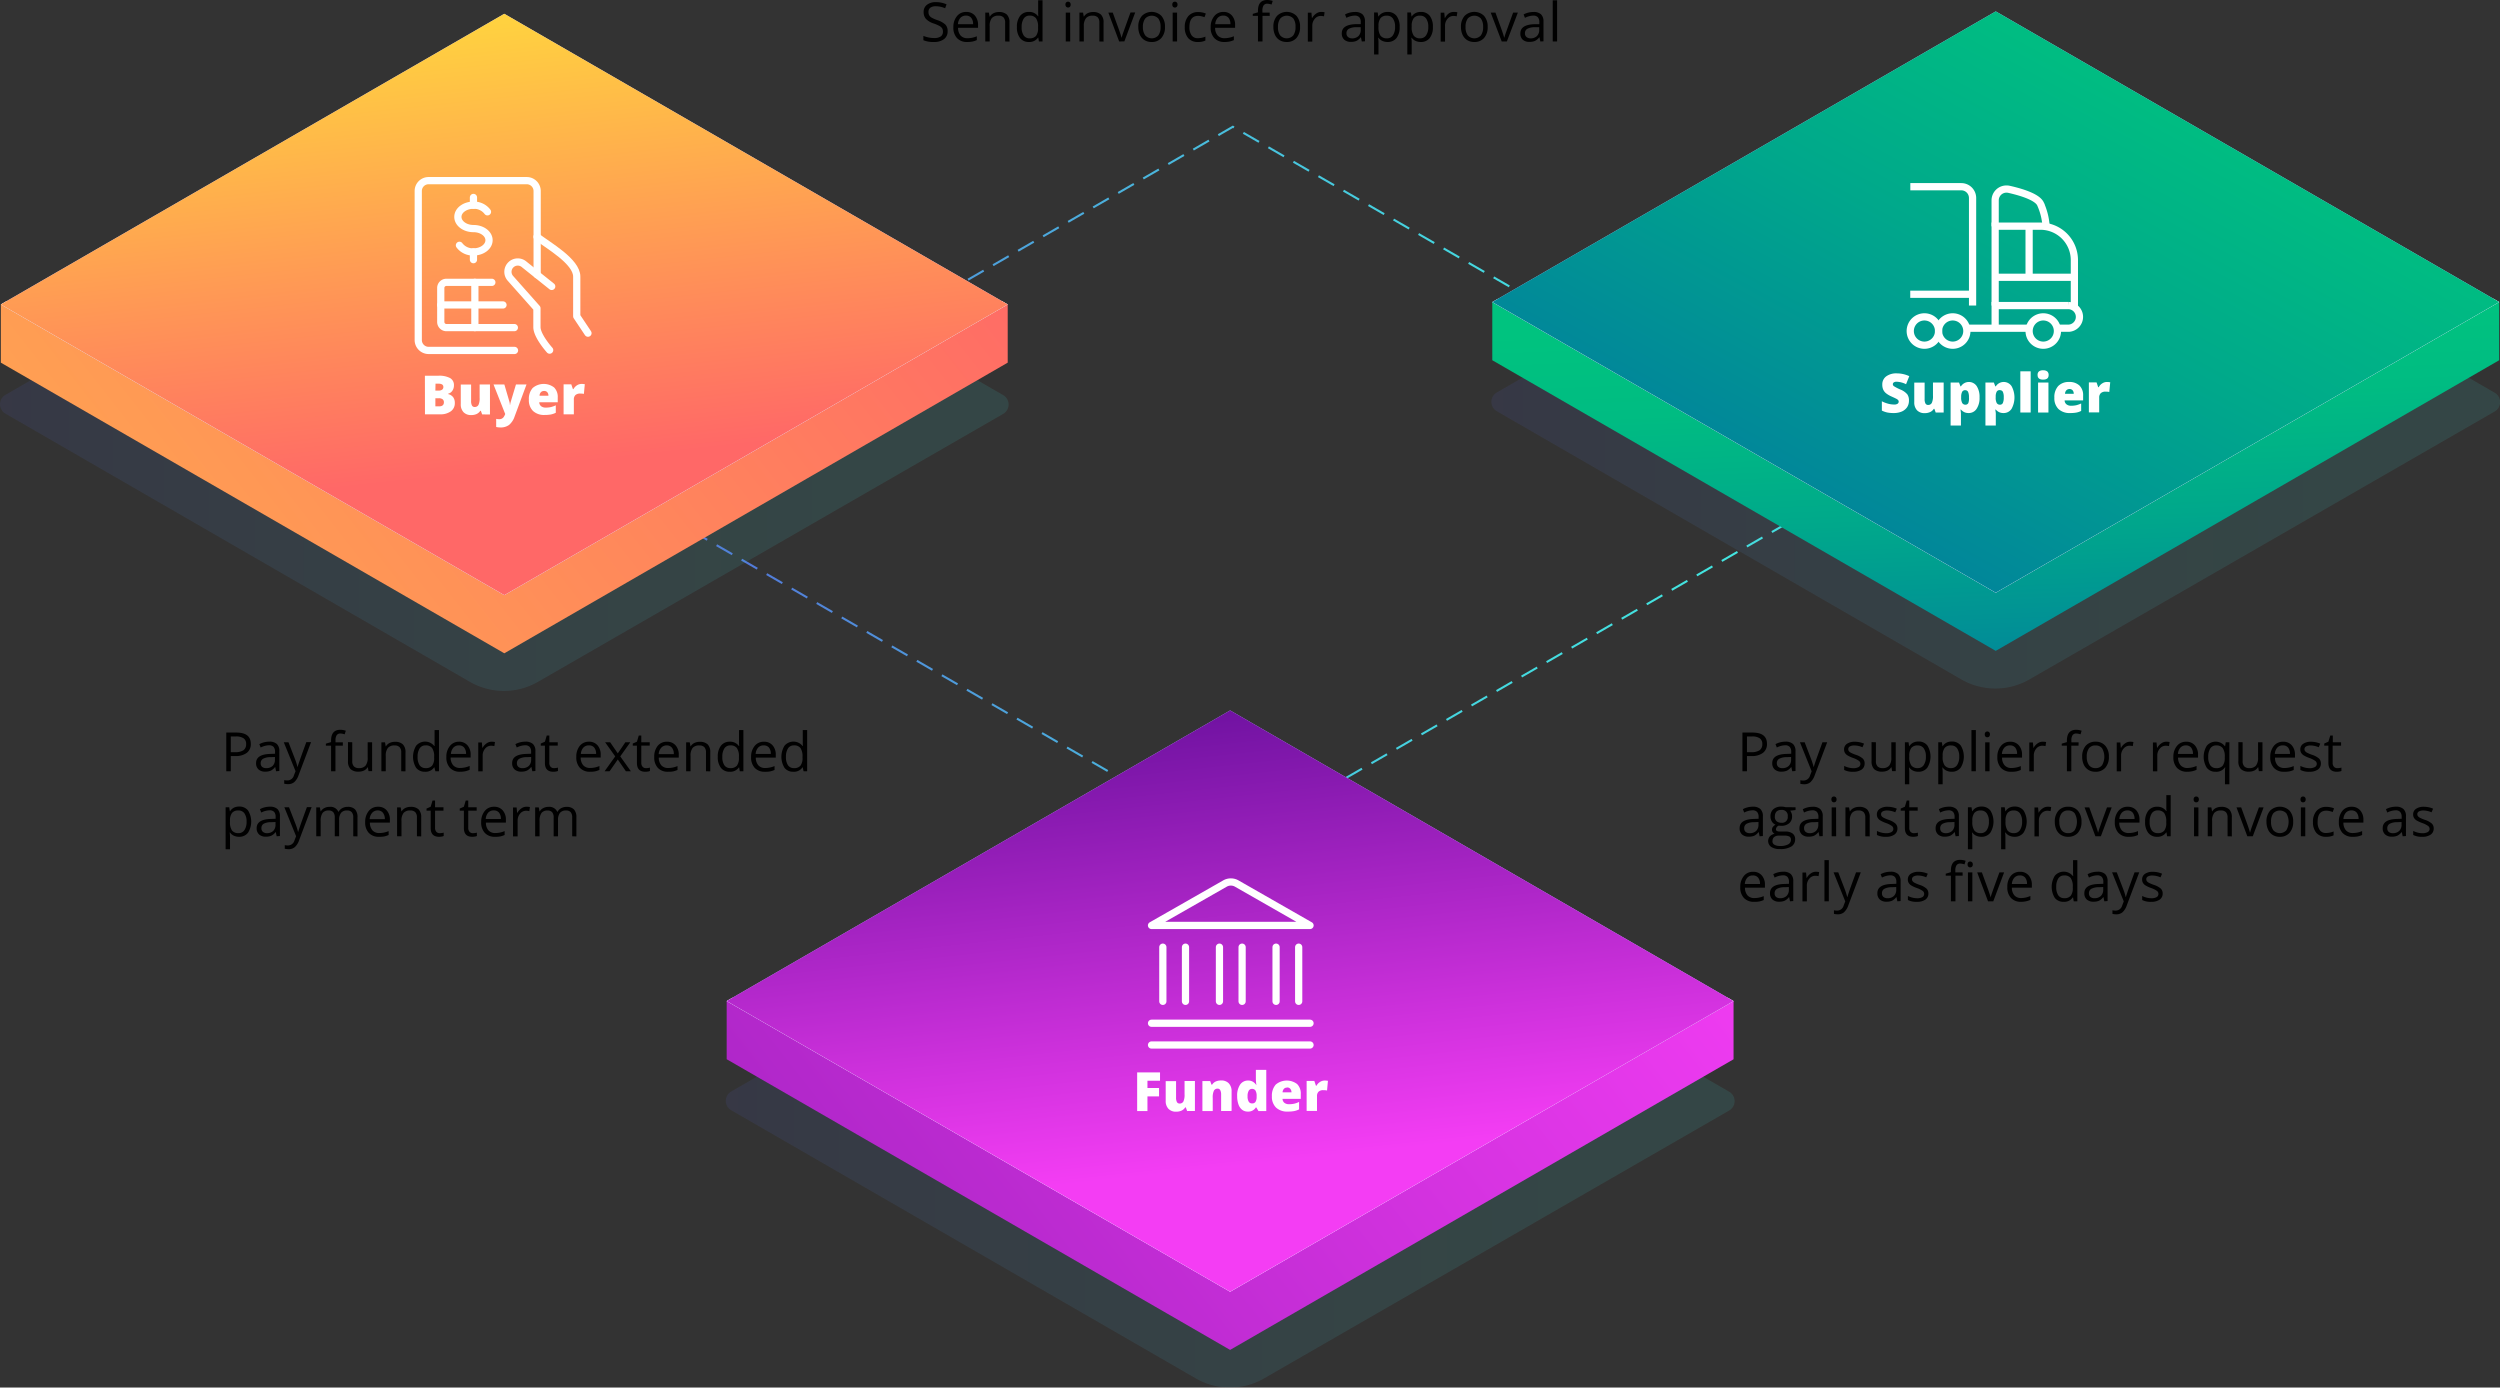 <?xml version="1.0" encoding="UTF-8"?>
<svg xmlns="http://www.w3.org/2000/svg" xmlns:xlink="http://www.w3.org/1999/xlink" viewBox="0 0 691.99 384.07">
  <rect x="0" y="0" width="691.99" height="384.07" fill="#333333" stroke="none"/>
  <defs>
    <style>.cls-1,.cls-5,.cls-8{isolation:isolate;}.cls-16,.cls-2,.cls-9{fill:none;}.cls-16,.cls-2{stroke-miterlimit:10;}.cls-2{stroke-width:0.58px;stroke-dasharray:5 3;stroke:url(#_ÂÁ_Ï_ÌÌ_È_ËÂÌÚ_5);}.cls-3{opacity:0.11;}.cls-4{fill:url(#_ÂÁ_Ï_ÌÌ_È_ËÂÌÚ_5-2);}.cls-5{fill:url(#linear-gradient);}.cls-6{fill:#bcbeff;}.cls-7{fill:#fff;}.cls-8{fill:url(#linear-gradient-2);}.cls-16,.cls-9{stroke:#fff;stroke-width:2px;}.cls-9{stroke-linecap:round;stroke-linejoin:round;}.cls-10{fill:url(#_ÂÁ_Ï_ÌÌ_È_ËÂÌÚ_5-3);}.cls-11{fill:url(#linear-gradient-3);}.cls-12{fill:url(#linear-gradient-4);}.cls-13{fill:url(#_ÂÁ_Ï_ÌÌ_È_ËÂÌÚ_5-4);}.cls-14{fill:url(#linear-gradient-5);}.cls-15{fill:url(#linear-gradient-6);}</style>
    <linearGradient id="_ÂÁ_Ï_ÌÌ_È_ËÂÌÚ_5" x1="168.91" y1="134.25" x2="513.59" y2="134.25" gradientUnits="userSpaceOnUse">
      <stop offset="0" stop-color="#5761d7"></stop>
      <stop offset="0.07" stop-color="#5472d8"></stop>
      <stop offset="0.28" stop-color="#4e9cdb"></stop>
      <stop offset="0.48" stop-color="#49bddd"></stop>
      <stop offset="0.67" stop-color="#45d5df"></stop>
      <stop offset="0.85" stop-color="#43e3e0"></stop>
      <stop offset="1" stop-color="#42e8e0"></stop>
    </linearGradient>
    <linearGradient id="_ÂÁ_Ï_ÌÌ_È_ËÂÌÚ_5-2" x1="0" y1="112.12" x2="279.17" y2="112.12" xlink:href="#_ÂÁ_Ï_ÌÌ_È_ËÂÌÚ_5"></linearGradient>
    <linearGradient id="linear-gradient" x1="246.17" y1="8.63" x2="-172.83" y2="337.63" gradientUnits="userSpaceOnUse">
      <stop offset="0" stop-color="#ff6867"></stop>
      <stop offset="1" stop-color="#ffde3b"></stop>
    </linearGradient>
    <linearGradient id="linear-gradient-2" x1="144.53" y1="129.76" x2="129.53" y2="-8.24" xlink:href="#linear-gradient"></linearGradient>
    <linearGradient id="_ÂÁ_Ï_ÌÌ_È_ËÂÌÚ_5-3" x1="200.9" y1="304.95" x2="480.07" y2="304.95" xlink:href="#_ÂÁ_Ï_ÌÌ_È_ËÂÌÚ_5"></linearGradient>
    <linearGradient id="linear-gradient-3" x1="447.08" y1="201.45" x2="28.08" y2="530.45" gradientUnits="userSpaceOnUse">
      <stop offset="0" stop-color="#f43df4"></stop>
      <stop offset="1" stop-color="#630e99"></stop>
    </linearGradient>
    <linearGradient id="linear-gradient-4" x1="345.43" y1="322.58" x2="330.43" y2="184.58" xlink:href="#linear-gradient-3"></linearGradient>
    <linearGradient id="_ÂÁ_Ï_ÌÌ_È_ËÂÌÚ_5-4" x1="412.83" y1="111.46" x2="691.99" y2="111.46" xlink:href="#_ÂÁ_Ï_ÌÌ_È_ËÂÌÚ_5"></linearGradient>
    <linearGradient id="linear-gradient-5" x1="552.22" y1="87.08" x2="559.22" y2="258.08" gradientUnits="userSpaceOnUse">
      <stop offset="0" stop-color="#00c37f"></stop>
      <stop offset="0.14" stop-color="#00bc82"></stop>
      <stop offset="0.33" stop-color="#00a88b"></stop>
      <stop offset="0.57" stop-color="#018899"></stop>
      <stop offset="0.83" stop-color="#025cac"></stop>
      <stop offset="1" stop-color="#023cba"></stop>
    </linearGradient>
    <linearGradient id="linear-gradient-6" x1="606.11" y1="-14.9" x2="455.11" y2="262.1" xlink:href="#linear-gradient-5"></linearGradient>
  </defs>
  <title>supply-chain</title>
  <g id="Layer_2" data-name="Layer 2">
    <g id="Set_2" data-name="Set 2">
      <g id="ACH" class="cls-1">
        <g class="cls-1">
          <path d="M262.3,8.63a2.61,2.61,0,0,1-1,2.2,4.42,4.42,0,0,1-2.78.79,7,7,0,0,1-2.93-.49V9.93a7.58,7.58,0,0,0,1.44.44,7.32,7.32,0,0,0,1.54.16,3.12,3.12,0,0,0,1.87-.47A1.56,1.56,0,0,0,261,8.74a1.68,1.68,0,0,0-.22-.91,2.15,2.15,0,0,0-.75-.65,10.21,10.21,0,0,0-1.59-.68,5.12,5.12,0,0,1-2.14-1.27,2.79,2.79,0,0,1-.64-1.91,2.37,2.37,0,0,1,.93-2,3.85,3.85,0,0,1,2.46-.73A7.24,7.24,0,0,1,262,1.2l-.39,1.09a6.46,6.46,0,0,0-2.58-.56,2.49,2.49,0,0,0-1.54.42A1.42,1.42,0,0,0,257,3.33a1.75,1.75,0,0,0,.21.91,1.83,1.83,0,0,0,.69.66,9.15,9.15,0,0,0,1.49.65,6,6,0,0,1,2.32,1.29A2.54,2.54,0,0,1,262.3,8.63Z"></path>
          <path d="M267.7,11.62a3.68,3.68,0,0,1-2.81-1.08,4.18,4.18,0,0,1-1-3,4.63,4.63,0,0,1,1-3.08,3.14,3.14,0,0,1,2.56-1.15,3,3,0,0,1,2.39,1,3.81,3.81,0,0,1,.88,2.62v.77h-5.53a3.19,3.19,0,0,0,.71,2.15,2.48,2.48,0,0,0,1.91.73,6.52,6.52,0,0,0,2.57-.54V11.1a6.18,6.18,0,0,1-1.22.4A7,7,0,0,1,267.7,11.62Zm-.33-7.3a2,2,0,0,0-1.54.63,2.87,2.87,0,0,0-.68,1.74h4.2a2.7,2.7,0,0,0-.52-1.76A1.79,1.79,0,0,0,267.37,4.32Z"></path>
          <path d="M278.22,11.48V6.28a2.08,2.08,0,0,0-.45-1.46,1.84,1.84,0,0,0-1.4-.48,2.3,2.3,0,0,0-1.85.68,3.43,3.43,0,0,0-.58,2.25v4.21h-1.22v-8h1l.2,1.1H274a2.51,2.51,0,0,1,1-.92,3.38,3.38,0,0,1,1.51-.33,3.09,3.09,0,0,1,2.18.7,3,3,0,0,1,.73,2.24v5.24Z"></path>
          <path d="M287.39,10.4h-.06a2.84,2.84,0,0,1-2.52,1.22,3,3,0,0,1-2.45-1.07,4.72,4.72,0,0,1-.88-3.07,4.79,4.79,0,0,1,.88-3.08,3,3,0,0,1,2.45-1.1,2.91,2.91,0,0,1,2.5,1.19h.1l-.05-.58,0-.56V.08h1.21v11.4h-1Zm-2.43.21a2.24,2.24,0,0,0,1.81-.68,3.45,3.45,0,0,0,.56-2.19V7.48a4,4,0,0,0-.57-2.43A2.14,2.14,0,0,0,285,4.32a1.87,1.87,0,0,0-1.64.83,4.14,4.14,0,0,0-.57,2.35,3.91,3.91,0,0,0,.57,2.32A1.9,1.9,0,0,0,285,10.61Z"></path>
          <path d="M294.91,1.27a.81.81,0,0,1,.21-.61.72.72,0,0,1,.51-.19.69.69,0,0,1,.51.2.78.78,0,0,1,.21.6.83.83,0,0,1-.21.62.75.75,0,0,1-1,0A.83.83,0,0,1,294.91,1.27Zm1.32,10.21H295v-8h1.21Z"></path>
          <path d="M304.3,11.48V6.28a2.07,2.07,0,0,0-.44-1.46,1.84,1.84,0,0,0-1.4-.48,2.3,2.3,0,0,0-1.85.68A3.43,3.43,0,0,0,300,7.27v4.21h-1.22v-8h1l.2,1.1h.06a2.45,2.45,0,0,1,1-.92,3.37,3.37,0,0,1,1.5-.33,3.1,3.1,0,0,1,2.19.7,3,3,0,0,1,.73,2.24v5.24Z"></path>
          <path d="M309.78,11.48l-3-8H308l1.73,4.76c.39,1.11.62,1.84.69,2.17h.06A14.11,14.11,0,0,1,311,8.77c.28-.81.92-2.59,1.92-5.32h1.3l-3,8Z"></path>
          <path d="M322.46,7.46a4.42,4.42,0,0,1-1,3.06,3.46,3.46,0,0,1-2.73,1.1,3.58,3.58,0,0,1-1.91-.5,3.32,3.32,0,0,1-1.29-1.45,5.1,5.1,0,0,1-.45-2.21,4.4,4.4,0,0,1,1-3.06,3.84,3.84,0,0,1,5.4,0A4.43,4.43,0,0,1,322.46,7.46Zm-6.11,0A3.82,3.82,0,0,0,317,9.8a2.43,2.43,0,0,0,3.62,0,3.77,3.77,0,0,0,.62-2.34,3.76,3.76,0,0,0-.62-2.33,2.49,2.49,0,0,0-3.63,0A3.81,3.81,0,0,0,316.35,7.46Z"></path>
          <path d="M324.49,1.27a.84.84,0,0,1,.2-.61.73.73,0,0,1,.52-.19.68.68,0,0,1,.5.2.78.78,0,0,1,.22.6.83.83,0,0,1-.22.62.72.72,0,0,1-.5.2.73.73,0,0,1-.52-.2A.87.87,0,0,1,324.49,1.27Zm1.32,10.21h-1.22v-8h1.22Z"></path>
          <path d="M331.59,11.62a3.42,3.42,0,0,1-2.7-1.07,4.46,4.46,0,0,1-.95-3,4.53,4.53,0,0,1,1-3.11,3.51,3.51,0,0,1,2.76-1.1,5,5,0,0,1,1.16.13,3.75,3.75,0,0,1,.91.29l-.37,1a6.54,6.54,0,0,0-.88-.26,4,4,0,0,0-.84-.11c-1.64,0-2.45,1-2.45,3.12a3.7,3.7,0,0,0,.6,2.27,2,2,0,0,0,1.76.79,5.36,5.36,0,0,0,2.06-.43v1.08A4.47,4.47,0,0,1,331.59,11.62Z"></path>
          <path d="M338.92,11.62a3.7,3.7,0,0,1-2.81-1.08,4.18,4.18,0,0,1-1-3,4.63,4.63,0,0,1,1-3.08A3.14,3.14,0,0,1,338.6,3.3a3,3,0,0,1,2.39,1,3.81,3.81,0,0,1,.88,2.62v.77h-5.53a3.19,3.19,0,0,0,.71,2.15,2.48,2.48,0,0,0,1.91.73,6.52,6.52,0,0,0,2.57-.54V11.1a6.18,6.18,0,0,1-1.22.4A7,7,0,0,1,338.92,11.62Zm-.33-7.3a2,2,0,0,0-1.54.63,2.87,2.87,0,0,0-.68,1.74h4.2a2.64,2.64,0,0,0-.52-1.76A1.79,1.79,0,0,0,338.59,4.32Z"></path>
          <path d="M351.46,4.39h-2v7.09H348.2V4.39h-1.44V3.84l1.44-.43V3c0-2,.86-3,2.58-3a5,5,0,0,1,1.5.26l-.32,1a4.09,4.09,0,0,0-1.2-.23,1.19,1.19,0,0,0-1,.46,2.58,2.58,0,0,0-.33,1.47v.52h2Z"></path>
          <path d="M359.85,7.46a4.42,4.42,0,0,1-1,3.06,3.46,3.46,0,0,1-2.73,1.1,3.58,3.58,0,0,1-1.91-.5,3.32,3.32,0,0,1-1.29-1.45,5.1,5.1,0,0,1-.45-2.21,4.4,4.4,0,0,1,1-3.06,3.84,3.84,0,0,1,5.4,0A4.43,4.43,0,0,1,359.85,7.46Zm-6.11,0a3.82,3.82,0,0,0,.61,2.34,2.43,2.43,0,0,0,3.62,0,3.77,3.77,0,0,0,.62-2.34A3.76,3.76,0,0,0,358,5.13a2.49,2.49,0,0,0-3.63,0A3.81,3.81,0,0,0,353.74,7.46Z"></path>
          <path d="M365.64,3.3a4.61,4.61,0,0,1,1,.09l-.16,1.13a4.48,4.48,0,0,0-.88-.11,2.13,2.13,0,0,0-1.67.79,2.89,2.89,0,0,0-.69,2v4.31H362v-8h1l.13,1.49h.06a3.47,3.47,0,0,1,1.08-1.21A2.37,2.37,0,0,1,365.64,3.3Z"></path>
          <path d="M376.94,11.48l-.24-1.15h-.06a3.34,3.34,0,0,1-1.2,1,3.79,3.79,0,0,1-1.49.26,2.67,2.67,0,0,1-1.87-.61,2.26,2.26,0,0,1-.68-1.75q0-2.43,3.89-2.55l1.36,0V6.17a2.05,2.05,0,0,0-.4-1.4,1.68,1.68,0,0,0-1.3-.45,5.29,5.29,0,0,0-2.27.62L372.3,4a5.5,5.5,0,0,1,1.3-.51A5.76,5.76,0,0,1,375,3.32a3,3,0,0,1,2.13.64,2.65,2.65,0,0,1,.69,2v5.48Zm-2.75-.86A2.51,2.51,0,0,0,376,10a2.33,2.33,0,0,0,.64-1.75V7.53l-1.21,0a4.29,4.29,0,0,0-2.09.45,1.36,1.36,0,0,0-.64,1.24,1.25,1.25,0,0,0,.4,1A1.67,1.67,0,0,0,374.19,10.62Z"></path>
          <path d="M384.08,11.62a3.36,3.36,0,0,1-1.43-.29,2.67,2.67,0,0,1-1.09-.89h-.09a10.64,10.64,0,0,1,.09,1.34v3.3h-1.22V3.45h1l.17,1.1h.06a2.78,2.78,0,0,1,1.09-.95,3.27,3.27,0,0,1,1.43-.3,3,3,0,0,1,2.46,1.09,4.81,4.81,0,0,1,.87,3.07,4.77,4.77,0,0,1-.88,3.07A3,3,0,0,1,384.08,11.62Zm-.18-7.28a2.14,2.14,0,0,0-1.78.68,3.52,3.52,0,0,0-.56,2.16v.28a4.09,4.09,0,0,0,.56,2.42,2.17,2.17,0,0,0,1.81.73,1.88,1.88,0,0,0,1.63-.85,3.93,3.93,0,0,0,.59-2.32,3.78,3.78,0,0,0-.59-2.3A1.91,1.91,0,0,0,383.9,4.34Z"></path>
          <path d="M393.27,11.62a3.36,3.36,0,0,1-1.43-.29,2.67,2.67,0,0,1-1.09-.89h-.09a10.64,10.64,0,0,1,.09,1.34v3.3h-1.21V3.45h1l.17,1.1h.06a2.78,2.78,0,0,1,1.09-.95,3.27,3.27,0,0,1,1.43-.3,3,3,0,0,1,2.47,1.09,4.88,4.88,0,0,1,.86,3.07,4.77,4.77,0,0,1-.88,3.07A3,3,0,0,1,393.27,11.62Zm-.17-7.28a2.13,2.13,0,0,0-1.78.68,3.45,3.45,0,0,0-.57,2.16v.28a4,4,0,0,0,.57,2.42,2.14,2.14,0,0,0,1.8.73,1.88,1.88,0,0,0,1.63-.85,3.93,3.93,0,0,0,.59-2.32,3.78,3.78,0,0,0-.59-2.3A1.91,1.91,0,0,0,393.1,4.34Z"></path>
          <path d="M402.39,3.3a4.61,4.61,0,0,1,1,.09l-.17,1.13a4.31,4.31,0,0,0-.88-.11,2.12,2.12,0,0,0-1.66.79,2.85,2.85,0,0,0-.7,2v4.31h-1.21v-8h1l.14,1.49h.06A3.47,3.47,0,0,1,401,3.73,2.37,2.37,0,0,1,402.39,3.3Z"></path>
          <path d="M411.78,7.46a4.42,4.42,0,0,1-1,3.06,3.46,3.46,0,0,1-2.73,1.1,3.56,3.56,0,0,1-1.91-.5,3.32,3.32,0,0,1-1.29-1.45,5.1,5.1,0,0,1-.46-2.21,4.4,4.4,0,0,1,1-3.06,3.84,3.84,0,0,1,5.4,0A4.43,4.43,0,0,1,411.78,7.46Zm-6.12,0a3.81,3.81,0,0,0,.62,2.34,2.43,2.43,0,0,0,3.62,0,3.77,3.77,0,0,0,.62-2.34,3.76,3.76,0,0,0-.62-2.33,2.49,2.49,0,0,0-3.63,0A3.8,3.8,0,0,0,405.66,7.46Z"></path>
          <path d="M415.67,11.48l-3.05-8h1.31l1.72,4.76c.39,1.11.62,1.84.69,2.17h.06a16.65,16.65,0,0,1,.51-1.61c.29-.81.93-2.59,1.92-5.32h1.31l-3.05,8Z"></path>
          <path d="M426.36,11.48l-.24-1.15h-.06a3.34,3.34,0,0,1-1.2,1,3.76,3.76,0,0,1-1.49.26A2.68,2.68,0,0,1,421.5,11a2.25,2.25,0,0,1-.67-1.75q0-2.43,3.88-2.55l1.37,0V6.17a2.05,2.05,0,0,0-.41-1.4,1.67,1.67,0,0,0-1.3-.45,5.29,5.29,0,0,0-2.27.62L421.73,4A5.18,5.18,0,0,1,423,3.5a5.68,5.68,0,0,1,1.41-.18,3,3,0,0,1,2.13.64,2.65,2.65,0,0,1,.69,2v5.48Zm-2.74-.86A2.49,2.49,0,0,0,425.4,10a2.33,2.33,0,0,0,.65-1.75V7.53l-1.22,0a4.32,4.32,0,0,0-2.09.45,1.36,1.36,0,0,0-.64,1.24,1.25,1.25,0,0,0,.4,1A1.7,1.7,0,0,0,423.62,10.62Z"></path>
          <path d="M431,11.48h-1.21V.08H431Z"></path>
        </g>
      </g>
      <polygon class="cls-2" points="341.25 233.41 169.5 134.25 341.25 35.09 513 134.25 341.25 233.41"></polygon>
      <g id="ACH-2" data-name="ACH" class="cls-1">
        <g class="cls-1">
          <path d="M489.09,205.89a3,3,0,0,1-1.11,2.5,5,5,0,0,1-3.17.88h-1.26v4.21H482.3V202.77h2.78Q489.09,202.77,489.09,205.89Zm-5.54,2.31h1.12a4.11,4.11,0,0,0,2.39-.54,2,2,0,0,0,.74-1.71,1.84,1.84,0,0,0-.69-1.58,3.63,3.63,0,0,0-2.17-.52h-1.39Z"></path>
          <path d="M496.08,213.48l-.24-1.15h-.06a3.41,3.41,0,0,1-1.19,1,3.82,3.82,0,0,1-1.49.26,2.67,2.67,0,0,1-1.87-.61,2.23,2.23,0,0,1-.68-1.75c0-1.62,1.29-2.47,3.89-2.55l1.36-.05v-.49a2.05,2.05,0,0,0-.41-1.4,1.67,1.67,0,0,0-1.3-.45,5.33,5.33,0,0,0-2.27.62l-.37-.93a5.34,5.34,0,0,1,1.3-.51,5.7,5.7,0,0,1,1.42-.18,3,3,0,0,1,2.12.64,2.65,2.65,0,0,1,.7,2v5.48Zm-2.74-.86a2.49,2.49,0,0,0,1.78-.62,2.33,2.33,0,0,0,.65-1.75v-.72l-1.22.05a4.35,4.35,0,0,0-2.09.45,1.38,1.38,0,0,0-.64,1.24,1.29,1.29,0,0,0,.4,1A1.72,1.72,0,0,0,493.34,212.62Z"></path>
          <path d="M498.22,205.45h1.3l1.76,4.58a19.85,19.85,0,0,1,.72,2.26h.05c.07-.25.2-.67.4-1.28s.87-2.46,2-5.56h1.31l-3.45,9.14a4.73,4.73,0,0,1-1.2,1.92,2.55,2.55,0,0,1-1.68.57,5.08,5.08,0,0,1-1.1-.12v-1a4.16,4.16,0,0,0,.9.09,1.87,1.87,0,0,0,1.79-1.41l.44-1.14Z"></path>
          <path d="M516.12,211.29a2,2,0,0,1-.83,1.73,4,4,0,0,1-2.34.6,5,5,0,0,1-2.49-.5V212a5.38,5.38,0,0,0,1.24.46,5.23,5.23,0,0,0,1.27.17,2.93,2.93,0,0,0,1.47-.3,1,1,0,0,0,.51-.93,1,1,0,0,0-.41-.8,6.2,6.2,0,0,0-1.58-.79,8.24,8.24,0,0,1-1.59-.73,2.18,2.18,0,0,1-.71-.71,1.84,1.84,0,0,1-.23-.94,1.82,1.82,0,0,1,.8-1.55,3.7,3.7,0,0,1,2.19-.57,6.46,6.46,0,0,1,2.54.53l-.44,1a5.82,5.82,0,0,0-2.19-.5,2.52,2.52,0,0,0-1.3.27.85.85,0,0,0-.44.75.92.92,0,0,0,.16.55,1.67,1.67,0,0,0,.54.43,10,10,0,0,0,1.4.59,5.3,5.3,0,0,1,1.93,1.05A1.82,1.82,0,0,1,516.12,211.29Z"></path>
          <path d="M519.24,205.45v5.21a2.08,2.08,0,0,0,.45,1.46,1.84,1.84,0,0,0,1.4.49,2.28,2.28,0,0,0,1.84-.69,3.47,3.47,0,0,0,.58-2.25v-4.22h1.22v8h-1l-.18-1.08h-.07a2.41,2.41,0,0,1-1,.91,3.48,3.48,0,0,1-1.51.31,3.1,3.1,0,0,1-2.2-.69,3,3,0,0,1-.73-2.23v-5.25Z"></path>
          <path d="M531,213.62a3.36,3.36,0,0,1-1.43-.29,2.74,2.74,0,0,1-1.09-.89h-.08a12.8,12.8,0,0,1,.08,1.34v3.3h-1.21V205.45h1l.16,1.1h.06a2.81,2.81,0,0,1,1.1-1,3.22,3.22,0,0,1,1.42-.3,3,3,0,0,1,2.47,1.09,5.8,5.8,0,0,1,0,6.14A3,3,0,0,1,531,213.62Zm-.17-7.28a2.13,2.13,0,0,0-1.78.68,3.45,3.45,0,0,0-.57,2.16v.28a4,4,0,0,0,.57,2.42,2.16,2.16,0,0,0,1.81.73,1.9,1.9,0,0,0,1.63-.85,4,4,0,0,0,.59-2.32,3.85,3.85,0,0,0-.59-2.3A1.94,1.94,0,0,0,530.87,206.34Z"></path>
          <path d="M540.24,213.62a3.4,3.4,0,0,1-1.44-.29,2.65,2.65,0,0,1-1.08-.89h-.09a10.64,10.64,0,0,1,.09,1.34v3.3H536.5V205.45h1l.17,1.1h.06a2.72,2.72,0,0,1,1.09-1,3.23,3.23,0,0,1,1.43-.3,3,3,0,0,1,2.46,1.09,5.82,5.82,0,0,1,0,6.14A3,3,0,0,1,540.24,213.62Zm-.18-7.28a2.14,2.14,0,0,0-1.78.68,3.45,3.45,0,0,0-.56,2.16v.28a4,4,0,0,0,.56,2.42,2.17,2.17,0,0,0,1.81.73,1.89,1.89,0,0,0,1.63-.85,4,4,0,0,0,.59-2.32,3.85,3.85,0,0,0-.59-2.3A1.93,1.93,0,0,0,540.06,206.34Z"></path>
          <path d="M546.91,213.48h-1.22v-11.4h1.22Z"></path>
          <path d="M549.38,203.27a.81.81,0,0,1,.21-.61.76.76,0,0,1,1,0,.78.78,0,0,1,.21.6.83.83,0,0,1-.21.62.74.74,0,0,1-.51.2.71.71,0,0,1-.51-.2A.83.83,0,0,1,549.38,203.27Zm1.32,10.21h-1.21v-8h1.21Z"></path>
          <path d="M556.67,213.62a3.7,3.7,0,0,1-2.81-1.08,4.23,4.23,0,0,1-1-3,4.63,4.63,0,0,1,1-3.08,3.16,3.16,0,0,1,2.57-1.15,3,3,0,0,1,2.38,1,3.81,3.81,0,0,1,.88,2.62v.77h-5.53a3.19,3.19,0,0,0,.72,2.15,2.44,2.44,0,0,0,1.9.73,6.52,6.52,0,0,0,2.57-.54v1.08a6.18,6.18,0,0,1-1.22.4A7,7,0,0,1,556.67,213.62Zm-.33-7.3a2,2,0,0,0-1.54.63,2.93,2.93,0,0,0-.68,1.74h4.2a2.7,2.7,0,0,0-.51-1.76A1.81,1.81,0,0,0,556.34,206.32Z"></path>
          <path d="M565.36,205.3a4.75,4.75,0,0,1,1,.09l-.17,1.13a4.39,4.39,0,0,0-.88-.11,2.13,2.13,0,0,0-1.67.79,2.89,2.89,0,0,0-.69,2v4.31H561.7v-8h1l.14,1.49h.06a3.35,3.35,0,0,1,1.07-1.21A2.38,2.38,0,0,1,565.36,205.3Z"></path>
          <path d="M575.33,206.39h-2v7.09h-1.22v-7.09h-1.43v-.55l1.43-.43V205c0-2,.87-3,2.59-3a5,5,0,0,1,1.49.26l-.31,1a4.09,4.09,0,0,0-1.2-.23,1.19,1.19,0,0,0-1,.46,2.58,2.58,0,0,0-.33,1.47v.52h2Z"></path>
          <path d="M583.73,209.46a4.42,4.42,0,0,1-1,3.06,3.46,3.46,0,0,1-2.73,1.1,3.62,3.62,0,0,1-1.92-.5,3.44,3.44,0,0,1-1.29-1.45,5.1,5.1,0,0,1-.45-2.21,4.45,4.45,0,0,1,1-3.06,3.48,3.48,0,0,1,2.73-1.1,3.41,3.41,0,0,1,2.67,1.12A4.39,4.39,0,0,1,583.73,209.46Zm-6.12,0a3.81,3.81,0,0,0,.62,2.34,2.13,2.13,0,0,0,1.81.81,2.15,2.15,0,0,0,1.81-.81,4.71,4.71,0,0,0,0-4.67,2.18,2.18,0,0,0-1.83-.79,2.13,2.13,0,0,0-1.8.78A3.74,3.74,0,0,0,577.61,209.46Z"></path>
          <path d="M589.52,205.3a4.61,4.61,0,0,1,1,.09l-.17,1.13a4.31,4.31,0,0,0-.88-.11,2.12,2.12,0,0,0-1.66.79,2.85,2.85,0,0,0-.7,2v4.31h-1.21v-8h1l.14,1.49h.06a3.47,3.47,0,0,1,1.08-1.21A2.37,2.37,0,0,1,589.52,205.3Z"></path>
          <path d="M599.54,205.3a4.61,4.61,0,0,1,1,.09l-.17,1.13a4.31,4.31,0,0,0-.88-.11,2.12,2.12,0,0,0-1.66.79,2.85,2.85,0,0,0-.7,2v4.31h-1.21v-8h1l.14,1.49h.06a3.47,3.47,0,0,1,1.08-1.21A2.37,2.37,0,0,1,599.54,205.3Z"></path>
          <path d="M605.39,213.62a3.71,3.71,0,0,1-2.81-1.08,4.23,4.23,0,0,1-1-3,4.63,4.63,0,0,1,1-3.08,3.16,3.16,0,0,1,2.57-1.15,3,3,0,0,1,2.38,1,3.81,3.81,0,0,1,.88,2.62v.77h-5.53a3.24,3.24,0,0,0,.72,2.15,2.47,2.47,0,0,0,1.91.73A6.5,6.5,0,0,0,608,212v1.08a6.18,6.18,0,0,1-1.22.4A6.91,6.91,0,0,1,605.39,213.62Zm-.33-7.3a2,2,0,0,0-1.54.63,2.93,2.93,0,0,0-.68,1.74H607a2.7,2.7,0,0,0-.51-1.76A1.81,1.81,0,0,0,605.06,206.32Z"></path>
          <path d="M613.26,213.62a2.92,2.92,0,0,1-2.42-1.09,5.79,5.79,0,0,1,0-6.12,3.22,3.22,0,0,1,5,.14h.06l.18-1.1h1v11.63h-1.22v-3.44a8.69,8.69,0,0,1,.08-1.24h-.09A2.87,2.87,0,0,1,613.26,213.62Zm.19-1a2.19,2.19,0,0,0,1.77-.66,3.48,3.48,0,0,0,.59-2.19v-.28a4,4,0,0,0-.57-2.42,2.15,2.15,0,0,0-1.81-.74,1.85,1.85,0,0,0-1.63.83,4.14,4.14,0,0,0-.57,2.35,4,4,0,0,0,.56,2.31A1.9,1.9,0,0,0,613.45,212.61Z"></path>
          <path d="M620.75,205.45v5.21a2.08,2.08,0,0,0,.45,1.46,1.83,1.83,0,0,0,1.4.49,2.28,2.28,0,0,0,1.84-.69,3.47,3.47,0,0,0,.58-2.25v-4.22h1.22v8h-1l-.17-1.08H625a2.43,2.43,0,0,1-1,.91,3.45,3.45,0,0,1-1.51.31,3.08,3.08,0,0,1-2.19-.69,3,3,0,0,1-.73-2.23v-5.25Z"></path>
          <path d="M632.21,213.62a3.68,3.68,0,0,1-2.81-1.08,4.18,4.18,0,0,1-1-3,4.69,4.69,0,0,1,1-3.08,3.17,3.17,0,0,1,2.57-1.15,3,3,0,0,1,2.39,1,3.86,3.86,0,0,1,.88,2.62v.77h-5.53a3.19,3.19,0,0,0,.71,2.15,2.47,2.47,0,0,0,1.91.73,6.47,6.47,0,0,0,2.56-.54v1.08a6,6,0,0,1-1.22.4A6.81,6.81,0,0,1,632.21,213.62Zm-.33-7.3a2,2,0,0,0-1.55.63,2.86,2.86,0,0,0-.67,1.74h4.19a2.7,2.7,0,0,0-.51-1.76A1.79,1.79,0,0,0,631.88,206.32Z"></path>
          <path d="M642.41,211.29a2,2,0,0,1-.84,1.73,3.93,3.93,0,0,1-2.34.6,5.06,5.06,0,0,1-2.49-.5V212a5.56,5.56,0,0,0,1.24.46,5.3,5.3,0,0,0,1.28.17,2.92,2.92,0,0,0,1.46-.3,1,1,0,0,0,.11-1.73,6.32,6.32,0,0,0-1.59-.79,8.88,8.88,0,0,1-1.59-.73,2.15,2.15,0,0,1-.7-.71,1.75,1.75,0,0,1-.23-.94,1.79,1.79,0,0,1,.8-1.55,3.7,3.7,0,0,1,2.19-.57,6.45,6.45,0,0,1,2.53.53l-.43,1a5.9,5.9,0,0,0-2.19-.5,2.56,2.56,0,0,0-1.31.27.85.85,0,0,0-.44.75.92.92,0,0,0,.17.55,1.73,1.73,0,0,0,.53.43,9.71,9.71,0,0,0,1.41.59,5.39,5.39,0,0,1,1.93,1.05A1.86,1.86,0,0,1,642.41,211.29Z"></path>
          <path d="M647,212.62a4.21,4.21,0,0,0,.62-.05,3,3,0,0,0,.48-.1v.93a2,2,0,0,1-.58.16,4.62,4.62,0,0,1-.7.06c-1.55,0-2.33-.81-2.33-2.45v-4.78h-1.15v-.58l1.15-.51.52-1.71h.7v1.86H648v.94h-2.33v4.73a1.62,1.62,0,0,0,.34,1.11A1.21,1.21,0,0,0,647,212.62Z"></path>
          <path d="M487.05,231.48l-.24-1.15h-.06a3.41,3.41,0,0,1-1.19,1,3.82,3.82,0,0,1-1.49.26,2.71,2.71,0,0,1-1.88-.61,2.25,2.25,0,0,1-.67-1.75c0-1.62,1.29-2.47,3.89-2.55l1.36-.05v-.49a2.05,2.05,0,0,0-.41-1.4,1.67,1.67,0,0,0-1.3-.45,5.33,5.33,0,0,0-2.27.62l-.37-.93a5.34,5.34,0,0,1,1.3-.51,5.68,5.68,0,0,1,1.41-.18,3,3,0,0,1,2.13.64,2.65,2.65,0,0,1,.7,2v5.48Zm-2.74-.86a2.49,2.49,0,0,0,1.78-.62,2.33,2.33,0,0,0,.65-1.75v-.72l-1.22.05a4.35,4.35,0,0,0-2.09.45,1.36,1.36,0,0,0-.64,1.24,1.25,1.25,0,0,0,.4,1A1.72,1.72,0,0,0,484.31,230.62Z"></path>
          <path d="M497,223.45v.77l-1.49.17a2.8,2.8,0,0,1,.37.67,2.54,2.54,0,0,1,.16.94,2.37,2.37,0,0,1-.81,1.88,3.22,3.22,0,0,1-2.21.7,4.68,4.68,0,0,1-.67-.05,1.18,1.18,0,0,0-.78,1,.51.51,0,0,0,.27.48,1.91,1.91,0,0,0,.93.16h1.42a3.19,3.19,0,0,1,2,.55,1.94,1.94,0,0,1,.7,1.6,2.28,2.28,0,0,1-1.07,2,5.72,5.72,0,0,1-3.12.7,4.28,4.28,0,0,1-2.43-.59,2,2,0,0,1-.39-2.92,2.43,2.43,0,0,1,1.32-.72,1.34,1.34,0,0,1-.51-.44,1.12,1.12,0,0,1-.21-.68,1.34,1.34,0,0,1,.23-.77,2.51,2.51,0,0,1,.74-.63,2.17,2.17,0,0,1-1-.87,2.6,2.6,0,0,1-.39-1.41,2.57,2.57,0,0,1,.79-2,3.19,3.19,0,0,1,2.24-.72,3.91,3.91,0,0,1,1.13.15Zm-6.4,9.37a1.07,1.07,0,0,0,.55,1,3,3,0,0,0,1.57.34,4.36,4.36,0,0,0,2.27-.46,1.39,1.39,0,0,0,.73-1.24,1,1,0,0,0-.4-.9,3.07,3.07,0,0,0-1.51-.26h-1.46a2,2,0,0,0-1.29.4A1.39,1.39,0,0,0,490.63,232.82Zm.66-6.8a1.64,1.64,0,0,0,.47,1.27,1.9,1.9,0,0,0,1.33.44,1.55,1.55,0,0,0,1.78-1.73,1.59,1.59,0,0,0-1.8-1.81,1.78,1.78,0,0,0-1.32.46A1.86,1.86,0,0,0,491.29,226Z"></path>
          <path d="M503.61,231.48l-.24-1.15h-.06a3.41,3.41,0,0,1-1.19,1,3.82,3.82,0,0,1-1.49.26,2.71,2.71,0,0,1-1.88-.61,2.25,2.25,0,0,1-.67-1.75c0-1.62,1.29-2.47,3.89-2.55l1.36-.05v-.49a2.05,2.05,0,0,0-.41-1.4,1.67,1.67,0,0,0-1.3-.45,5.33,5.33,0,0,0-2.27.62L499,224a5.34,5.34,0,0,1,1.3-.51,5.7,5.7,0,0,1,1.42-.18,3,3,0,0,1,2.12.64,2.65,2.65,0,0,1,.69,2v5.48Zm-2.74-.86a2.49,2.49,0,0,0,1.78-.62,2.33,2.33,0,0,0,.65-1.75v-.72l-1.22.05A4.35,4.35,0,0,0,500,228a1.36,1.36,0,0,0-.64,1.24,1.25,1.25,0,0,0,.4,1A1.72,1.72,0,0,0,500.87,230.62Z"></path>
          <path d="M506.92,221.27a.84.84,0,0,1,.2-.61.72.72,0,0,1,.51-.19.69.69,0,0,1,.51.2.78.78,0,0,1,.21.6.83.83,0,0,1-.21.62.75.75,0,0,1-1,0A.87.87,0,0,1,506.92,221.27Zm1.32,10.21H507v-8h1.22Z"></path>
          <path d="M516.31,231.48v-5.2a2.08,2.08,0,0,0-.45-1.46,1.83,1.83,0,0,0-1.4-.48,2.27,2.27,0,0,0-1.84.68,3.37,3.37,0,0,0-.59,2.25v4.21h-1.22v-8h1l.2,1.1h.06a2.48,2.48,0,0,1,1.05-.92,3.37,3.37,0,0,1,1.5-.33,3.09,3.09,0,0,1,2.18.7,3,3,0,0,1,.73,2.24v5.24Z"></path>
          <path d="M525.2,229.29a2,2,0,0,1-.84,1.73,3.93,3.93,0,0,1-2.34.6,5.06,5.06,0,0,1-2.49-.5V230a5.75,5.75,0,0,0,1.24.46,5.3,5.3,0,0,0,1.28.17,2.92,2.92,0,0,0,1.46-.3,1,1,0,0,0,.11-1.73,6.32,6.32,0,0,0-1.59-.79,8.88,8.88,0,0,1-1.59-.73,2.15,2.15,0,0,1-.7-.71,1.75,1.75,0,0,1-.23-.94,1.79,1.79,0,0,1,.8-1.55,3.7,3.7,0,0,1,2.19-.57,6.41,6.41,0,0,1,2.53.53l-.43,1a5.9,5.9,0,0,0-2.19-.5,2.56,2.56,0,0,0-1.31.27.84.84,0,0,0-.43.75.92.92,0,0,0,.16.55,1.73,1.73,0,0,0,.53.43,9.71,9.71,0,0,0,1.41.59A5.39,5.39,0,0,1,524.7,228,1.86,1.86,0,0,1,525.2,229.29Z"></path>
          <path d="M529.77,230.62a4.21,4.21,0,0,0,.62-.05,3,3,0,0,0,.48-.1v.93a2,2,0,0,1-.58.16,4.62,4.62,0,0,1-.7.06c-1.55,0-2.33-.81-2.33-2.45v-4.78h-1.15v-.58l1.15-.51.52-1.71h.7v1.86h2.33v.94h-2.33v4.73a1.62,1.62,0,0,0,.34,1.11A1.21,1.21,0,0,0,529.77,230.62Z"></path>
          <path d="M541.3,231.48l-.24-1.15H541a3.41,3.41,0,0,1-1.19,1,3.82,3.82,0,0,1-1.49.26,2.67,2.67,0,0,1-1.87-.61,2.23,2.23,0,0,1-.68-1.75c0-1.62,1.29-2.47,3.89-2.55l1.36-.05v-.49a2.05,2.05,0,0,0-.41-1.4,1.67,1.67,0,0,0-1.3-.45,5.33,5.33,0,0,0-2.27.62l-.37-.93a5.34,5.34,0,0,1,1.3-.51,5.7,5.7,0,0,1,1.42-.18,3,3,0,0,1,2.12.64,2.65,2.65,0,0,1,.7,2v5.48Zm-2.74-.86a2.49,2.49,0,0,0,1.78-.62,2.33,2.33,0,0,0,.65-1.75v-.72l-1.22.05a4.35,4.35,0,0,0-2.09.45,1.36,1.36,0,0,0-.64,1.24,1.25,1.25,0,0,0,.4,1A1.72,1.72,0,0,0,538.56,230.62Z"></path>
          <path d="M548.45,231.62a3.4,3.4,0,0,1-1.44-.29,2.65,2.65,0,0,1-1.08-.89h-.09a10.64,10.64,0,0,1,.09,1.34v3.3h-1.22V223.45h1l.17,1.1h.06a2.72,2.72,0,0,1,1.09-1,3.23,3.23,0,0,1,1.43-.3,3,3,0,0,1,2.46,1.09,5.82,5.82,0,0,1,0,6.14A3,3,0,0,1,548.45,231.62Zm-.18-7.28a2.14,2.14,0,0,0-1.78.68,3.45,3.45,0,0,0-.56,2.16v.28a4,4,0,0,0,.56,2.42,2.17,2.17,0,0,0,1.81.73,1.89,1.89,0,0,0,1.63-.85,4,4,0,0,0,.59-2.32,3.85,3.85,0,0,0-.59-2.3A1.93,1.93,0,0,0,548.27,224.34Z"></path>
          <path d="M557.64,231.62a3.36,3.36,0,0,1-1.43-.29,2.61,2.61,0,0,1-1.09-.89H555a10.64,10.64,0,0,1,.09,1.34v3.3H553.9V223.45h1l.17,1.1h.06a2.72,2.72,0,0,1,1.09-1,3.23,3.23,0,0,1,1.43-.3,3,3,0,0,1,2.46,1.09,5.82,5.82,0,0,1,0,6.14A3,3,0,0,1,557.64,231.62Zm-.18-7.28a2.14,2.14,0,0,0-1.78.68,3.52,3.52,0,0,0-.56,2.16v.28a4.09,4.09,0,0,0,.56,2.42,2.17,2.17,0,0,0,1.81.73,1.89,1.89,0,0,0,1.63-.85,4,4,0,0,0,.59-2.32,3.85,3.85,0,0,0-.59-2.3A1.93,1.93,0,0,0,557.46,224.34Z"></path>
          <path d="M566.76,223.3a4.75,4.75,0,0,1,1,.09l-.17,1.13a4.48,4.48,0,0,0-.88-.11,2.13,2.13,0,0,0-1.67.79,2.89,2.89,0,0,0-.69,2v4.31h-1.22v-8h1l.14,1.49h0a3.47,3.47,0,0,1,1.08-1.21A2.38,2.38,0,0,1,566.76,223.3Z"></path>
          <path d="M576.15,227.46a4.42,4.42,0,0,1-1,3.06,3.47,3.47,0,0,1-2.74,1.1,3.61,3.61,0,0,1-1.91-.5,3.44,3.44,0,0,1-1.29-1.45,5.1,5.1,0,0,1-.45-2.21,4.45,4.45,0,0,1,1-3.06,3.48,3.48,0,0,1,2.73-1.1,3.41,3.41,0,0,1,2.67,1.12A4.44,4.44,0,0,1,576.15,227.46Zm-6.12,0a3.81,3.81,0,0,0,.62,2.34,2.12,2.12,0,0,0,1.8.81,2.16,2.16,0,0,0,1.82-.81,4.71,4.71,0,0,0,0-4.67,2.18,2.18,0,0,0-1.83-.79,2.13,2.13,0,0,0-1.8.78A3.74,3.74,0,0,0,570,227.46Z"></path>
          <path d="M580,231.48l-3-8h1.3l1.73,4.76c.39,1.11.62,1.84.69,2.17h.06a14.11,14.11,0,0,1,.51-1.61c.28-.81.92-2.59,1.92-5.32h1.3l-3,8Z"></path>
          <path d="M589.18,231.62a3.71,3.71,0,0,1-2.81-1.08,4.23,4.23,0,0,1-1-3,4.63,4.63,0,0,1,1-3.08,3.16,3.16,0,0,1,2.57-1.15,3,3,0,0,1,2.39,1,3.85,3.85,0,0,1,.87,2.62v.77H586.6a3.24,3.24,0,0,0,.72,2.15,2.47,2.47,0,0,0,1.91.73,6.47,6.47,0,0,0,2.56-.54v1.08a6.18,6.18,0,0,1-1.22.4A6.91,6.91,0,0,1,589.18,231.62Zm-.33-7.3a2,2,0,0,0-1.54.63,2.93,2.93,0,0,0-.68,1.74h4.2a2.7,2.7,0,0,0-.51-1.76A1.8,1.8,0,0,0,588.85,224.32Z"></path>
          <path d="M599.67,230.4h-.06a2.86,2.86,0,0,1-2.52,1.22,3,3,0,0,1-2.45-1.07,4.72,4.72,0,0,1-.88-3.07,4.79,4.79,0,0,1,.88-3.08,3,3,0,0,1,2.45-1.1,2.92,2.92,0,0,1,2.5,1.19h.1l-.06-.58,0-.56v-3.27h1.21v11.4h-1Zm-2.43.21a2.2,2.2,0,0,0,1.8-.68,3.38,3.38,0,0,0,.57-2.19v-.26a4,4,0,0,0-.57-2.43,2.16,2.16,0,0,0-1.82-.73,1.86,1.86,0,0,0-1.63.83,4.14,4.14,0,0,0-.57,2.35,4,4,0,0,0,.56,2.32A1.93,1.93,0,0,0,597.24,230.61Z"></path>
          <path d="M607.19,221.27a.81.81,0,0,1,.21-.61.72.72,0,0,1,.51-.19.7.7,0,0,1,.51.2.78.78,0,0,1,.21.6.83.83,0,0,1-.21.62.74.74,0,0,1-.51.2.73.73,0,0,1-.51-.2A.83.83,0,0,1,607.19,221.27Zm1.32,10.21H607.3v-8h1.21Z"></path>
          <path d="M616.58,231.48v-5.2a2.12,2.12,0,0,0-.44-1.46,1.84,1.84,0,0,0-1.4-.48,2.3,2.3,0,0,0-1.85.68,3.43,3.43,0,0,0-.58,2.25v4.21h-1.22v-8h1l.2,1.1h.05a2.48,2.48,0,0,1,1-.92,3.37,3.37,0,0,1,1.5-.33,3.1,3.1,0,0,1,2.19.7,3,3,0,0,1,.73,2.24v5.24Z"></path>
          <path d="M622.05,231.48l-3-8h1.3l1.73,4.76c.39,1.11.62,1.84.69,2.17h.06a15.6,15.6,0,0,1,.5-1.61c.29-.81.93-2.59,1.93-5.32h1.3l-3,8Z"></path>
          <path d="M634.74,227.46a4.42,4.42,0,0,1-1,3.06,3.46,3.46,0,0,1-2.73,1.1,3.56,3.56,0,0,1-1.91-.5,3.32,3.32,0,0,1-1.29-1.45,5.1,5.1,0,0,1-.46-2.21,4.4,4.4,0,0,1,1-3.06,3.84,3.84,0,0,1,5.4,0A4.43,4.43,0,0,1,634.74,227.46Zm-6.12,0a3.81,3.81,0,0,0,.62,2.34,2.43,2.43,0,0,0,3.62,0,4.71,4.71,0,0,0,0-4.67,2.49,2.49,0,0,0-3.63,0A3.8,3.8,0,0,0,628.62,227.46Z"></path>
          <path d="M636.77,221.27a.84.84,0,0,1,.2-.61.73.73,0,0,1,.52-.19.68.68,0,0,1,.5.2.78.78,0,0,1,.21.6.83.83,0,0,1-.21.62.72.72,0,0,1-.5.2.73.73,0,0,1-.52-.2A.87.87,0,0,1,636.77,221.27Zm1.32,10.21h-1.22v-8h1.22Z"></path>
          <path d="M643.87,231.62a3.42,3.42,0,0,1-2.7-1.07,4.46,4.46,0,0,1-.95-3,4.53,4.53,0,0,1,1-3.11,3.49,3.49,0,0,1,2.76-1.1,5.09,5.09,0,0,1,1.16.13,3.75,3.75,0,0,1,.91.29l-.37,1a7,7,0,0,0-.88-.26,4,4,0,0,0-.85-.11c-1.63,0-2.44,1-2.44,3.12a3.7,3.7,0,0,0,.6,2.27,2,2,0,0,0,1.76.79,5.36,5.36,0,0,0,2.06-.43v1.08A4.5,4.5,0,0,1,643.87,231.62Z"></path>
          <path d="M651.2,231.62a3.68,3.68,0,0,1-2.81-1.08,4.18,4.18,0,0,1-1-3,4.69,4.69,0,0,1,.95-3.08,3.17,3.17,0,0,1,2.57-1.15,3,3,0,0,1,2.39,1,3.81,3.81,0,0,1,.88,2.62v.77h-5.53a3.19,3.19,0,0,0,.71,2.15,2.47,2.47,0,0,0,1.91.73,6.43,6.43,0,0,0,2.56-.54v1.08a6,6,0,0,1-1.22.4A6.81,6.81,0,0,1,651.2,231.62Zm-.33-7.3a2,2,0,0,0-1.54.63,2.87,2.87,0,0,0-.68,1.74h4.19a2.7,2.7,0,0,0-.51-1.76A1.79,1.79,0,0,0,650.87,224.32Z"></path>
          <path d="M665.05,231.48l-.24-1.15h-.06a3.41,3.41,0,0,1-1.19,1,3.82,3.82,0,0,1-1.49.26,2.67,2.67,0,0,1-1.87-.61,2.23,2.23,0,0,1-.68-1.75c0-1.62,1.29-2.47,3.89-2.55l1.36-.05v-.49a2.05,2.05,0,0,0-.41-1.4,1.67,1.67,0,0,0-1.3-.45,5.33,5.33,0,0,0-2.27.62l-.37-.93a5.34,5.34,0,0,1,1.3-.51,5.7,5.7,0,0,1,1.42-.18,3,3,0,0,1,2.12.64,2.65,2.65,0,0,1,.7,2v5.48Zm-2.74-.86a2.49,2.49,0,0,0,1.78-.62,2.33,2.33,0,0,0,.65-1.75v-.72l-1.22.05a4.35,4.35,0,0,0-2.09.45,1.36,1.36,0,0,0-.64,1.24,1.25,1.25,0,0,0,.4,1A1.72,1.72,0,0,0,662.31,230.62Z"></path>
          <path d="M673.64,229.29a2,2,0,0,1-.84,1.73,3.93,3.93,0,0,1-2.34.6,5.09,5.09,0,0,1-2.49-.5V230a5.75,5.75,0,0,0,1.24.46,5.3,5.3,0,0,0,1.28.17,2.92,2.92,0,0,0,1.46-.3,1,1,0,0,0,.11-1.73,6.32,6.32,0,0,0-1.59-.79,8.88,8.88,0,0,1-1.59-.73,2.15,2.15,0,0,1-.7-.71,1.75,1.75,0,0,1-.23-.94,1.79,1.79,0,0,1,.8-1.55,3.7,3.7,0,0,1,2.19-.57,6.45,6.45,0,0,1,2.53.53l-.43,1a5.9,5.9,0,0,0-2.19-.5,2.56,2.56,0,0,0-1.31.27.85.85,0,0,0-.44.75.92.92,0,0,0,.17.55,1.73,1.73,0,0,0,.53.43,9.71,9.71,0,0,0,1.41.59,5.39,5.39,0,0,1,1.93,1.05A1.86,1.86,0,0,1,673.64,229.29Z"></path>
          <path d="M485.51,249.62a3.7,3.7,0,0,1-2.81-1.08,4.18,4.18,0,0,1-1-3,4.63,4.63,0,0,1,1-3.08,3.14,3.14,0,0,1,2.56-1.15,3,3,0,0,1,2.39,1,3.81,3.81,0,0,1,.88,2.62v.77h-5.53a3.24,3.24,0,0,0,.71,2.15,2.48,2.48,0,0,0,1.91.73,6.52,6.52,0,0,0,2.57-.54v1.08a6.18,6.18,0,0,1-1.22.4A7,7,0,0,1,485.51,249.62Zm-.33-7.3a2,2,0,0,0-1.54.63,2.87,2.87,0,0,0-.68,1.74h4.2a2.64,2.64,0,0,0-.52-1.76A1.79,1.79,0,0,0,485.18,242.32Z"></path>
          <path d="M495.47,249.48l-.24-1.15h-.06a3.34,3.34,0,0,1-1.2,1,3.79,3.79,0,0,1-1.49.26,2.68,2.68,0,0,1-1.87-.61,2.26,2.26,0,0,1-.68-1.75q0-2.43,3.89-2.55l1.36-.05v-.49a2.05,2.05,0,0,0-.4-1.4,1.68,1.68,0,0,0-1.3-.45,5.29,5.29,0,0,0-2.27.62l-.38-.93a5.5,5.5,0,0,1,1.3-.51,5.76,5.76,0,0,1,1.42-.18,3,3,0,0,1,2.13.64,2.65,2.65,0,0,1,.69,2v5.48Zm-2.75-.86a2.51,2.51,0,0,0,1.79-.62,2.33,2.33,0,0,0,.64-1.75v-.72l-1.21.05a4.29,4.29,0,0,0-2.09.45,1.36,1.36,0,0,0-.64,1.24,1.25,1.25,0,0,0,.4,1A1.67,1.67,0,0,0,492.72,248.62Z"></path>
          <path d="M502.54,241.3a4.75,4.75,0,0,1,1,.09l-.17,1.13a4.39,4.39,0,0,0-.88-.11,2.13,2.13,0,0,0-1.67.79,2.89,2.89,0,0,0-.69,2v4.31h-1.22v-8h1l.14,1.49h.06a3.35,3.35,0,0,1,1.07-1.21A2.38,2.38,0,0,1,502.54,241.3Z"></path>
          <path d="M506.21,249.48H505v-11.4h1.21Z"></path>
          <path d="M507.52,241.45h1.3l1.76,4.58a19.85,19.85,0,0,1,.72,2.26h.06c.06-.25.19-.67.39-1.28s.87-2.46,2-5.56h1.31l-3.45,9.14a4.53,4.53,0,0,1-1.2,1.92,2.55,2.55,0,0,1-1.68.57,5.08,5.08,0,0,1-1.1-.12v-1a4.16,4.16,0,0,0,.9.09,1.86,1.86,0,0,0,1.79-1.41l.44-1.14Z"></path>
          <path d="M525.18,249.48l-.24-1.15h-.06a3.41,3.41,0,0,1-1.19,1,3.82,3.82,0,0,1-1.49.26,2.71,2.71,0,0,1-1.88-.61,2.25,2.25,0,0,1-.67-1.75c0-1.62,1.29-2.47,3.89-2.55l1.36-.05v-.49a2.05,2.05,0,0,0-.41-1.4,1.67,1.67,0,0,0-1.3-.45,5.33,5.33,0,0,0-2.27.62l-.37-.93a5.34,5.34,0,0,1,1.3-.51,5.68,5.68,0,0,1,1.41-.18,3,3,0,0,1,2.13.64,2.65,2.65,0,0,1,.69,2v5.48Zm-2.74-.86a2.49,2.49,0,0,0,1.78-.62,2.33,2.33,0,0,0,.65-1.75v-.72l-1.22.05a4.35,4.35,0,0,0-2.09.45,1.36,1.36,0,0,0-.64,1.24,1.25,1.25,0,0,0,.4,1A1.72,1.72,0,0,0,522.44,248.62Z"></path>
          <path d="M533.77,247.29a2,2,0,0,1-.84,1.73,4,4,0,0,1-2.34.6,5,5,0,0,1-2.49-.5V248a5.56,5.56,0,0,0,1.24.46,5.3,5.3,0,0,0,1.28.17,2.92,2.92,0,0,0,1.46-.3,1,1,0,0,0,.52-.93,1,1,0,0,0-.41-.8,6.32,6.32,0,0,0-1.59-.79,8.88,8.88,0,0,1-1.59-.73,2.15,2.15,0,0,1-.7-.71,1.75,1.75,0,0,1-.23-.94,1.81,1.81,0,0,1,.79-1.55,3.75,3.75,0,0,1,2.2-.57,6.45,6.45,0,0,1,2.53.53l-.43,1a5.9,5.9,0,0,0-2.19-.5,2.56,2.56,0,0,0-1.31.27.85.85,0,0,0-.44.75.92.92,0,0,0,.17.55,1.73,1.73,0,0,0,.53.43,9.71,9.71,0,0,0,1.41.59,5.39,5.39,0,0,1,1.93,1.05A1.86,1.86,0,0,1,533.77,247.29Z"></path>
          <path d="M543.26,242.39h-2v7.09H540v-7.09h-1.43v-.55l1.43-.43V241c0-2,.86-3,2.59-3a5,5,0,0,1,1.49.26l-.31,1a4.09,4.09,0,0,0-1.21-.23,1.18,1.18,0,0,0-1,.46,2.58,2.58,0,0,0-.33,1.47v.52h2Zm1.36-3.12a.81.81,0,0,1,.21-.61.69.69,0,0,1,.51-.19.7.7,0,0,1,.51.2.78.78,0,0,1,.21.6.83.83,0,0,1-.21.62.74.74,0,0,1-.51.2.69.69,0,0,1-.51-.2A.83.83,0,0,1,544.62,239.27Zm1.32,10.21h-1.22v-8h1.22Z"></path>
          <path d="M550.28,249.48l-3-8h1.3l1.73,4.76c.39,1.11.62,1.84.69,2.17H551a14.11,14.11,0,0,1,.51-1.61c.28-.81.92-2.59,1.92-5.32h1.3l-3,8Z"></path>
          <path d="M559.42,249.62a3.68,3.68,0,0,1-2.8-1.08,4.18,4.18,0,0,1-1-3,4.69,4.69,0,0,1,.95-3.08,3.17,3.17,0,0,1,2.57-1.15,3,3,0,0,1,2.39,1,3.86,3.86,0,0,1,.88,2.62v.77h-5.53a3.19,3.19,0,0,0,.71,2.15,2.47,2.47,0,0,0,1.91.73A6.47,6.47,0,0,0,562,248v1.08a6,6,0,0,1-1.22.4A6.84,6.84,0,0,1,559.42,249.62Zm-.33-7.3a2,2,0,0,0-1.54.63,2.86,2.86,0,0,0-.67,1.74h4.19a2.7,2.7,0,0,0-.51-1.76A1.8,1.8,0,0,0,559.09,242.32Z"></path>
          <path d="M573.81,248.4h-.07a2.84,2.84,0,0,1-2.52,1.22,3,3,0,0,1-2.45-1.07,5.84,5.84,0,0,1,0-6.15,3.25,3.25,0,0,1,5,.09h.09l-.05-.58,0-.56v-3.27H575v11.4h-1Zm-2.43.21a2.2,2.2,0,0,0,1.8-.68,3.39,3.39,0,0,0,.56-2.19v-.26a4.1,4.1,0,0,0-.56-2.43,2.16,2.16,0,0,0-1.82-.73,1.85,1.85,0,0,0-1.63.83,4.14,4.14,0,0,0-.57,2.35,4,4,0,0,0,.56,2.32A1.93,1.93,0,0,0,571.38,248.61Z"></path>
          <path d="M582.47,249.48l-.24-1.15h-.06a3.41,3.41,0,0,1-1.19,1,3.82,3.82,0,0,1-1.49.26,2.71,2.71,0,0,1-1.88-.61,2.25,2.25,0,0,1-.67-1.75c0-1.62,1.29-2.47,3.89-2.55l1.36-.05v-.49a2.05,2.05,0,0,0-.41-1.4,1.67,1.67,0,0,0-1.3-.45,5.33,5.33,0,0,0-2.27.62l-.37-.93a5.34,5.34,0,0,1,1.3-.51,5.68,5.68,0,0,1,1.41-.18,3,3,0,0,1,2.13.64,2.65,2.65,0,0,1,.69,2v5.48Zm-2.74-.86a2.49,2.49,0,0,0,1.78-.62,2.33,2.33,0,0,0,.65-1.75v-.72l-1.22.05a4.35,4.35,0,0,0-2.09.45,1.36,1.36,0,0,0-.64,1.24,1.25,1.25,0,0,0,.4,1A1.72,1.72,0,0,0,579.73,248.62Z"></path>
          <path d="M584.61,241.45h1.3l1.76,4.58a17.46,17.46,0,0,1,.71,2.26h.06c.07-.25.2-.67.4-1.28s.87-2.46,2-5.56h1.3l-3.45,9.14a4.62,4.62,0,0,1-1.19,1.92,2.55,2.55,0,0,1-1.68.57,5.08,5.08,0,0,1-1.1-.12v-1a4.16,4.16,0,0,0,.9.09,1.87,1.87,0,0,0,1.79-1.41l.44-1.14Z"></path>
          <path d="M598.62,247.29a2,2,0,0,1-.84,1.73,4,4,0,0,1-2.34.6,5,5,0,0,1-2.49-.5V248a5.56,5.56,0,0,0,1.24.46,5.3,5.3,0,0,0,1.28.17,2.92,2.92,0,0,0,1.46-.3,1,1,0,0,0,.51-.93,1,1,0,0,0-.4-.8,6.32,6.32,0,0,0-1.59-.79,8.55,8.55,0,0,1-1.59-.73,2.05,2.05,0,0,1-.7-.71,1.75,1.75,0,0,1-.23-.94,1.81,1.81,0,0,1,.79-1.55,3.74,3.74,0,0,1,2.19-.57,6.46,6.46,0,0,1,2.54.53l-.43,1a5.9,5.9,0,0,0-2.19-.5,2.56,2.56,0,0,0-1.31.27.85.85,0,0,0-.44.75.92.92,0,0,0,.17.55,1.62,1.62,0,0,0,.53.43,10,10,0,0,0,1.4.59,5.37,5.37,0,0,1,1.94,1.05A1.86,1.86,0,0,1,598.62,247.29Z"></path>
        </g>
      </g>
      <g id="ACH-3" data-name="ACH" class="cls-1">
        <g class="cls-1">
          <path d="M69.42,205.89a3,3,0,0,1-1.11,2.5,5,5,0,0,1-3.17.88H63.88v4.21H62.63V202.77h2.78C68.09,202.77,69.42,203.81,69.42,205.89Zm-5.54,2.31H65a4.11,4.11,0,0,0,2.39-.54,2,2,0,0,0,.74-1.71,1.84,1.84,0,0,0-.69-1.58,3.63,3.63,0,0,0-2.17-.52H63.88Z"></path>
          <path d="M76.42,213.48l-.24-1.15h-.06a3.34,3.34,0,0,1-1.2,1,3.79,3.79,0,0,1-1.49.26,2.67,2.67,0,0,1-1.87-.61,2.26,2.26,0,0,1-.68-1.75q0-2.43,3.89-2.55l1.36-.05v-.49a2.05,2.05,0,0,0-.4-1.4,1.68,1.68,0,0,0-1.3-.45,5.29,5.29,0,0,0-2.27.62l-.38-.93a5.5,5.5,0,0,1,1.3-.51,5.76,5.76,0,0,1,1.42-.18,3,3,0,0,1,2.13.64,2.65,2.65,0,0,1,.69,2v5.48Zm-2.75-.86a2.51,2.51,0,0,0,1.79-.62,2.33,2.33,0,0,0,.64-1.75v-.72l-1.21.05a4.29,4.29,0,0,0-2.09.45,1.36,1.36,0,0,0-.64,1.24,1.28,1.28,0,0,0,.39,1A1.72,1.72,0,0,0,73.67,212.62Z"></path>
          <path d="M78.55,205.45h1.3L81.61,210a16.4,16.4,0,0,1,.72,2.26h.06c.06-.25.19-.67.4-1.28s.86-2.46,2-5.56h1.31l-3.45,9.14a4.53,4.53,0,0,1-1.2,1.92,2.55,2.55,0,0,1-1.68.57,5.08,5.08,0,0,1-1.1-.12v-1a4.16,4.16,0,0,0,.9.09,1.86,1.86,0,0,0,1.79-1.41l.45-1.14Z"></path>
          <path d="M94.9,206.39H92.85v7.09H91.64v-7.09H90.2v-.55l1.44-.43V205c0-2,.86-3,2.58-3a5,5,0,0,1,1.5.26l-.32,1a4.09,4.09,0,0,0-1.2-.23,1.19,1.19,0,0,0-1,.46,2.58,2.58,0,0,0-.33,1.47v.52H94.9Z"></path>
          <path d="M97.5,205.45v5.21a2.08,2.08,0,0,0,.45,1.46,1.84,1.84,0,0,0,1.4.49,2.28,2.28,0,0,0,1.84-.69,3.47,3.47,0,0,0,.58-2.25v-4.22H103v8h-1l-.18-1.08h-.06a2.49,2.49,0,0,1-1,.91,3.48,3.48,0,0,1-1.51.31,3.1,3.1,0,0,1-2.2-.69,3,3,0,0,1-.73-2.23v-5.25Z"></path>
          <path d="M111.06,213.48v-5.2a2.08,2.08,0,0,0-.45-1.46,1.8,1.8,0,0,0-1.39-.48,2.3,2.3,0,0,0-1.85.68,3.43,3.43,0,0,0-.59,2.25v4.21h-1.21v-8h1l.19,1.1h.06a2.48,2.48,0,0,1,1-.92,3.37,3.37,0,0,1,1.5-.33,3.05,3.05,0,0,1,2.18.7,3,3,0,0,1,.74,2.24v5.24Z"></path>
          <path d="M120.24,212.4h-.07a2.84,2.84,0,0,1-2.52,1.22,3,3,0,0,1-2.45-1.07,5.84,5.84,0,0,1,0-6.15,3.25,3.25,0,0,1,5,.09h.09l0-.58,0-.56v-3.27h1.22v11.4h-1Zm-2.43.21a2.2,2.2,0,0,0,1.8-.68,3.39,3.39,0,0,0,.56-2.19v-.26a4,4,0,0,0-.57-2.43,2.13,2.13,0,0,0-1.81-.73,1.85,1.85,0,0,0-1.63.83,4.14,4.14,0,0,0-.57,2.35,4,4,0,0,0,.56,2.32A1.93,1.93,0,0,0,117.81,212.61Z"></path>
          <path d="M127.36,213.62a3.68,3.68,0,0,1-2.81-1.08,4.18,4.18,0,0,1-1-3,4.63,4.63,0,0,1,1-3.08A3.14,3.14,0,0,1,127,205.3a3,3,0,0,1,2.39,1,3.81,3.81,0,0,1,.88,2.62v.77h-5.53a3.19,3.19,0,0,0,.71,2.15,2.48,2.48,0,0,0,1.91.73A6.52,6.52,0,0,0,130,212v1.08a6.18,6.18,0,0,1-1.22.4A7,7,0,0,1,127.36,213.62Zm-.33-7.3a2,2,0,0,0-1.54.63,2.87,2.87,0,0,0-.68,1.74H129a2.7,2.7,0,0,0-.52-1.76A1.79,1.79,0,0,0,127,206.32Z"></path>
          <path d="M136,205.3a4.61,4.61,0,0,1,1,.09l-.16,1.13a4.48,4.48,0,0,0-.88-.11,2.13,2.13,0,0,0-1.67.79,2.89,2.89,0,0,0-.69,2v4.31h-1.22v-8h1l.13,1.49h.06a3.47,3.47,0,0,1,1.08-1.21A2.37,2.37,0,0,1,136,205.3Z"></path>
          <path d="M147.34,213.48l-.24-1.15H147a3.34,3.34,0,0,1-1.2,1,3.79,3.79,0,0,1-1.49.26,2.67,2.67,0,0,1-1.87-.61,2.26,2.26,0,0,1-.68-1.75q0-2.43,3.89-2.55l1.36-.05v-.49a2.05,2.05,0,0,0-.4-1.4,1.68,1.68,0,0,0-1.3-.45,5.29,5.29,0,0,0-2.27.62l-.38-.93a5.5,5.5,0,0,1,1.3-.51,5.76,5.76,0,0,1,1.42-.18,3,3,0,0,1,2.13.64,2.65,2.65,0,0,1,.69,2v5.48Zm-2.75-.86a2.51,2.51,0,0,0,1.79-.62,2.33,2.33,0,0,0,.64-1.75v-.72l-1.21.05a4.29,4.29,0,0,0-2.09.45,1.36,1.36,0,0,0-.64,1.24,1.25,1.25,0,0,0,.4,1A1.67,1.67,0,0,0,144.59,212.62Z"></path>
          <path d="M153.34,212.62a4.21,4.21,0,0,0,.62-.05,3,3,0,0,0,.48-.1v.93a2,2,0,0,1-.59.16,4.39,4.39,0,0,1-.69.06c-1.55,0-2.33-.81-2.33-2.45v-4.78h-1.15v-.58l1.15-.51.51-1.71h.71v1.86h2.33v.94h-2.33v4.73a1.62,1.62,0,0,0,.34,1.11A1.21,1.21,0,0,0,153.34,212.62Z"></path>
          <path d="M163.33,213.62a3.68,3.68,0,0,1-2.81-1.08,4.18,4.18,0,0,1-1-3,4.69,4.69,0,0,1,.95-3.08A3.17,3.17,0,0,1,163,205.3a3,3,0,0,1,2.39,1,3.81,3.81,0,0,1,.88,2.62v.77h-5.53a3.19,3.19,0,0,0,.71,2.15,2.47,2.47,0,0,0,1.91.73,6.43,6.43,0,0,0,2.56-.54v1.08a6.1,6.1,0,0,1-1.21.4A7,7,0,0,1,163.33,213.62Zm-.33-7.3a2,2,0,0,0-1.54.63,2.87,2.87,0,0,0-.68,1.74H165a2.7,2.7,0,0,0-.52-1.76A1.79,1.79,0,0,0,163,206.32Z"></path>
          <path d="M170.29,209.37l-2.8-3.92h1.39l2.12,3.08,2.1-3.08h1.37l-2.79,3.92,2.94,4.11h-1.38L171,210.22l-2.27,3.26h-1.38Z"></path>
          <path d="M178.8,212.62a4.23,4.23,0,0,0,.63-.05,2.88,2.88,0,0,0,.47-.1v.93a1.87,1.87,0,0,1-.58.16,4.6,4.6,0,0,1-.69.06c-1.56,0-2.33-.81-2.33-2.45v-4.78h-1.15v-.58l1.15-.51.51-1.71h.7v1.86h2.33v.94h-2.33v4.73a1.62,1.62,0,0,0,.35,1.11A1.19,1.19,0,0,0,178.8,212.62Z"></path>
          <path d="M184.9,213.62a3.68,3.68,0,0,1-2.81-1.08,4.18,4.18,0,0,1-1-3,4.69,4.69,0,0,1,.95-3.08,3.17,3.17,0,0,1,2.57-1.15,3,3,0,0,1,2.39,1,3.81,3.81,0,0,1,.88,2.62v.77h-5.53a3.19,3.19,0,0,0,.71,2.15,2.47,2.47,0,0,0,1.91.73,6.43,6.43,0,0,0,2.56-.54v1.08a6.1,6.1,0,0,1-1.21.4A7,7,0,0,1,184.9,213.62Zm-.33-7.3A2,2,0,0,0,183,207a2.87,2.87,0,0,0-.68,1.74h4.19a2.7,2.7,0,0,0-.51-1.76A1.79,1.79,0,0,0,184.57,206.32Z"></path>
          <path d="M195.41,213.48v-5.2a2.07,2.07,0,0,0-.44-1.46,1.84,1.84,0,0,0-1.4-.48,2.3,2.3,0,0,0-1.85.68,3.43,3.43,0,0,0-.58,2.25v4.21h-1.22v-8h1l.2,1.1h.06a2.45,2.45,0,0,1,1-.92,3.38,3.38,0,0,1,1.51-.33,3.09,3.09,0,0,1,2.18.7,3,3,0,0,1,.73,2.24v5.24Z"></path>
          <path d="M204.59,212.4h-.06a2.86,2.86,0,0,1-2.52,1.22,3,3,0,0,1-2.45-1.07,4.72,4.72,0,0,1-.88-3.07,4.79,4.79,0,0,1,.88-3.08,3,3,0,0,1,2.45-1.1,2.91,2.91,0,0,1,2.5,1.19h.1l-.05-.58,0-.56v-3.27h1.21v11.4h-1Zm-2.43.21a2.24,2.24,0,0,0,1.81-.68,3.45,3.45,0,0,0,.56-2.19v-.26a4,4,0,0,0-.57-2.43,2.14,2.14,0,0,0-1.81-.73,1.87,1.87,0,0,0-1.64.83,4.14,4.14,0,0,0-.57,2.35,4,4,0,0,0,.56,2.32A1.93,1.93,0,0,0,202.16,212.61Z"></path>
          <path d="M211.71,213.62a3.7,3.7,0,0,1-2.81-1.08,4.23,4.23,0,0,1-1-3,4.63,4.63,0,0,1,1-3.08,3.16,3.16,0,0,1,2.57-1.15,3,3,0,0,1,2.38,1,3.81,3.81,0,0,1,.88,2.62v.77h-5.53a3.19,3.19,0,0,0,.72,2.15,2.44,2.44,0,0,0,1.9.73,6.52,6.52,0,0,0,2.57-.54v1.08a6.18,6.18,0,0,1-1.22.4A6.91,6.91,0,0,1,211.71,213.62Zm-.33-7.3a2,2,0,0,0-1.54.63,2.93,2.93,0,0,0-.68,1.74h4.2a2.7,2.7,0,0,0-.51-1.76A1.81,1.81,0,0,0,211.38,206.32Z"></path>
          <path d="M222.2,212.4h-.07a2.84,2.84,0,0,1-2.52,1.22,3,3,0,0,1-2.45-1.07,5.84,5.84,0,0,1,0-6.15,3.25,3.25,0,0,1,5,.09h.09l-.05-.58,0-.56v-3.27h1.22v11.4h-1Zm-2.43.21a2.2,2.2,0,0,0,1.8-.68,3.39,3.39,0,0,0,.56-2.19v-.26a4.1,4.1,0,0,0-.56-2.43,2.16,2.16,0,0,0-1.82-.73,1.85,1.85,0,0,0-1.63.83,4.14,4.14,0,0,0-.57,2.35,4,4,0,0,0,.56,2.32A1.93,1.93,0,0,0,219.77,212.61Z"></path>
          <path d="M66.19,231.62a3.4,3.4,0,0,1-1.44-.29,2.65,2.65,0,0,1-1.08-.89h-.09a10.64,10.64,0,0,1,.09,1.34v3.3H62.45V223.45h1l.17,1.1h.06a2.72,2.72,0,0,1,1.09-1,3.23,3.23,0,0,1,1.43-.3,3,3,0,0,1,2.46,1.09,5.82,5.82,0,0,1,0,6.14A3,3,0,0,1,66.19,231.62ZM66,224.34a2.14,2.14,0,0,0-1.78.68,3.45,3.45,0,0,0-.56,2.16v.28a4,4,0,0,0,.56,2.42,2.17,2.17,0,0,0,1.81.73,1.89,1.89,0,0,0,1.63-.85,4,4,0,0,0,.59-2.32,3.85,3.85,0,0,0-.59-2.3A1.93,1.93,0,0,0,66,224.34Z"></path>
          <path d="M76.58,231.48l-.24-1.15h-.06a3.34,3.34,0,0,1-1.2,1,3.79,3.79,0,0,1-1.49.26,2.67,2.67,0,0,1-1.87-.61,2.26,2.26,0,0,1-.68-1.75q0-2.43,3.89-2.55l1.36-.05v-.49a2.05,2.05,0,0,0-.4-1.4,1.68,1.68,0,0,0-1.3-.45,5.29,5.29,0,0,0-2.27.62l-.38-.93a5.5,5.5,0,0,1,1.3-.51,5.76,5.76,0,0,1,1.42-.18,3,3,0,0,1,2.13.64,2.65,2.65,0,0,1,.69,2v5.48Zm-2.75-.86a2.51,2.51,0,0,0,1.79-.62,2.33,2.33,0,0,0,.64-1.75v-.72l-1.21.05A4.29,4.29,0,0,0,73,228a1.36,1.36,0,0,0-.64,1.24,1.25,1.25,0,0,0,.4,1A1.67,1.67,0,0,0,73.83,230.62Z"></path>
          <path d="M78.71,223.45H80L81.77,228a16.4,16.4,0,0,1,.72,2.26h.06c.06-.25.19-.67.4-1.28s.86-2.46,2-5.56h1.3l-3.45,9.14a4.53,4.53,0,0,1-1.2,1.92,2.51,2.51,0,0,1-1.68.57,5.08,5.08,0,0,1-1.1-.12v-1a4.16,4.16,0,0,0,.9.09,1.86,1.86,0,0,0,1.79-1.41l.45-1.14Z"></path>
          <path d="M97.78,231.48v-5.23a2.16,2.16,0,0,0-.41-1.43,1.6,1.6,0,0,0-1.28-.48,2,2,0,0,0-1.68.65,3.08,3.08,0,0,0-.54,2v4.49H92.66v-5.23a2.16,2.16,0,0,0-.41-1.43,1.62,1.62,0,0,0-1.29-.48,2,2,0,0,0-1.67.68,3.74,3.74,0,0,0-.53,2.25v4.21H87.54v-8h1l.2,1.1h.06a2.39,2.39,0,0,1,1-.92,3,3,0,0,1,1.4-.33,2.38,2.38,0,0,1,2.46,1.37h.06a2.57,2.57,0,0,1,1-1,3.17,3.17,0,0,1,1.55-.37,2.74,2.74,0,0,1,2,.7,3.1,3.1,0,0,1,.68,2.24v5.24Z"></path>
          <path d="M104.89,231.62a3.68,3.68,0,0,1-2.81-1.08,4.18,4.18,0,0,1-1-3,4.69,4.69,0,0,1,1-3.08,3.17,3.17,0,0,1,2.57-1.15,3,3,0,0,1,2.39,1,3.81,3.81,0,0,1,.88,2.62v.77h-5.53a3.19,3.19,0,0,0,.71,2.15,2.47,2.47,0,0,0,1.91.73,6.43,6.43,0,0,0,2.56-.54v1.08a6.1,6.1,0,0,1-1.21.4A7,7,0,0,1,104.89,231.62Zm-.33-7.3A2,2,0,0,0,103,225a2.87,2.87,0,0,0-.68,1.74h4.2a2.7,2.7,0,0,0-.52-1.76A1.79,1.79,0,0,0,104.56,224.32Z"></path>
          <path d="M115.4,231.48v-5.2a2.07,2.07,0,0,0-.44-1.46,1.84,1.84,0,0,0-1.4-.48,2.3,2.3,0,0,0-1.85.68,3.43,3.43,0,0,0-.58,2.25v4.21h-1.22v-8h1l.2,1.1h.06a2.45,2.45,0,0,1,1-.92,3.38,3.38,0,0,1,1.51-.33,3.09,3.09,0,0,1,2.18.7,3,3,0,0,1,.73,2.24v5.24Z"></path>
          <path d="M121.71,230.62a4.1,4.1,0,0,0,.62-.05,3,3,0,0,0,.48-.1v.93a2,2,0,0,1-.58.16,4.6,4.6,0,0,1-.69.06c-1.56,0-2.33-.81-2.33-2.45v-4.78h-1.15v-.58l1.15-.51.51-1.71h.7v1.86h2.33v.94h-2.33v4.73a1.62,1.62,0,0,0,.35,1.11A1.19,1.19,0,0,0,121.71,230.62Z"></path>
          <path d="M130.9,230.62a4.23,4.23,0,0,0,.63-.05,2.88,2.88,0,0,0,.47-.1v.93a1.87,1.87,0,0,1-.58.16,4.6,4.6,0,0,1-.69.06c-1.56,0-2.33-.81-2.33-2.45v-4.78h-1.15v-.58l1.15-.51.51-1.71h.7v1.86h2.33v.94h-2.33v4.73a1.62,1.62,0,0,0,.35,1.11A1.19,1.19,0,0,0,130.9,230.62Z"></path>
          <path d="M137,231.62a3.68,3.68,0,0,1-2.81-1.08,4.18,4.18,0,0,1-1-3,4.69,4.69,0,0,1,1-3.08,3.17,3.17,0,0,1,2.57-1.15,3,3,0,0,1,2.39,1,3.81,3.81,0,0,1,.88,2.62v.77h-5.53a3.19,3.19,0,0,0,.71,2.15,2.47,2.47,0,0,0,1.91.73,6.47,6.47,0,0,0,2.56-.54v1.08a6,6,0,0,1-1.22.4A6.81,6.81,0,0,1,137,231.62Zm-.33-7.3a2,2,0,0,0-1.55.63,2.93,2.93,0,0,0-.67,1.74h4.19a2.7,2.7,0,0,0-.51-1.76A1.79,1.79,0,0,0,136.67,224.32Z"></path>
          <path d="M145.68,223.3a4.61,4.61,0,0,1,1,.09l-.17,1.13a4.3,4.3,0,0,0-.87-.11,2.13,2.13,0,0,0-1.67.79,2.89,2.89,0,0,0-.69,2v4.31H142v-8h1l.14,1.49h.06a3.47,3.47,0,0,1,1.08-1.21A2.37,2.37,0,0,1,145.68,223.3Z"></path>
          <path d="M158.38,231.48v-5.23a2.16,2.16,0,0,0-.41-1.43,1.6,1.6,0,0,0-1.28-.48A2.05,2.05,0,0,0,155,225a3.08,3.08,0,0,0-.54,2v4.49h-1.21v-5.23a2.16,2.16,0,0,0-.41-1.43,1.61,1.61,0,0,0-1.29-.48,2,2,0,0,0-1.67.68,3.74,3.74,0,0,0-.53,2.25v4.21h-1.22v-8h1l.2,1.1h.06a2.39,2.39,0,0,1,1-.92,3,3,0,0,1,1.4-.33,2.38,2.38,0,0,1,2.46,1.37h.06a2.57,2.57,0,0,1,1-1,3.17,3.17,0,0,1,1.55-.37,2.74,2.74,0,0,1,2,.7,3.1,3.1,0,0,1,.68,2.24v5.24Z"></path>
        </g>
      </g>
      <g class="cls-3">
        <path class="cls-4" d="M150.37,35.87a21.42,21.42,0,0,0-21.39,0L1.51,109.29a3,3,0,0,0,0,5.21l128.54,74.22a18.87,18.87,0,0,0,18.87,0l128.74-74.15a3,3,0,0,0,0-5.21Z"></path>
      </g>
      <polygon class="cls-5" points="278.93 84.27 278.93 100.38 139.59 180.83 0.23 100.38 0.23 84.27 278.93 84.27"></polygon>
      <polygon class="cls-6" points="139.59 164.73 0.23 84.27 139.58 3.82 278.93 84.27 139.59 164.73"></polygon>
      <polygon class="cls-7" points="139.59 162.85 1.86 83.33 0.23 84.27 139.59 164.73 278.93 84.27 277.31 83.33 139.59 162.85"></polygon>
      <polygon class="cls-8" points="139.59 164.73 0.23 84.27 139.58 3.82 278.93 84.27 139.59 164.73"></polygon>
      <g id="ACH-4" data-name="ACH" class="cls-1">
        <g class="cls-1">
          <path class="cls-7" d="M117.61,104h3.74a6.39,6.39,0,0,1,3.24.65,2.19,2.19,0,0,1,1.06,2,2.62,2.62,0,0,1-.46,1.54A2.1,2.1,0,0,1,124,109v.07a2.46,2.46,0,0,1,1.44.88,2.64,2.64,0,0,1,.45,1.6,2.71,2.71,0,0,1-1.09,2.29,4.81,4.81,0,0,1-3,.84h-4.17Zm2.9,4.11h.87a1.59,1.59,0,0,0,1-.25.89.89,0,0,0,.34-.76c0-.6-.45-.9-1.36-.9h-.81Zm0,2.12v2.25h1c.91,0,1.36-.38,1.36-1.14a1,1,0,0,0-.36-.82,1.66,1.66,0,0,0-1-.29Z"></path>
          <path class="cls-7" d="M133.46,114.71l-.36-1h-.16a2.44,2.44,0,0,1-1,.88,3.54,3.54,0,0,1-1.51.3,2.82,2.82,0,0,1-2.13-.8,3.07,3.07,0,0,1-.76-2.24v-5.41h2.86V111a2.66,2.66,0,0,0,.23,1.23.81.81,0,0,0,.76.42,1.12,1.12,0,0,0,1.06-.59,4.4,4.4,0,0,0,.31-2v-3.64h2.86v8.3Z"></path>
          <path class="cls-7" d="M136.6,106.41h3l1.4,4.77a4.05,4.05,0,0,1,.14.9h.06a4.81,4.81,0,0,1,.18-.89l1.44-4.78h2.92l-3.28,8.83a5.2,5.2,0,0,1-1.55,2.38,3.89,3.89,0,0,1-2.4.7,6,6,0,0,1-1.17-.13v-2.25a3.94,3.94,0,0,0,.89.09,1.44,1.44,0,0,0,1.16-.56,3.76,3.76,0,0,0,.45-.87Z"></path>
          <path class="cls-7" d="M150.76,114.86a4.46,4.46,0,0,1-3.22-1.1,4.14,4.14,0,0,1-1.15-3.14,4.52,4.52,0,0,1,1.06-3.23,4.72,4.72,0,0,1,5.93-.14,3.71,3.71,0,0,1,1,2.81v1.28h-5.12a1.44,1.44,0,0,0,.51,1.09,2,2,0,0,0,1.31.39,6.06,6.06,0,0,0,1.39-.14,7.14,7.14,0,0,0,1.37-.49v2.06a5.1,5.1,0,0,1-1.39.48A9.45,9.45,0,0,1,150.76,114.86Zm-.17-6.64a1.17,1.17,0,0,0-.85.32,1.47,1.47,0,0,0-.4,1h2.46a1.38,1.38,0,0,0-.34-1A1.11,1.11,0,0,0,150.59,108.22Z"></path>
          <path class="cls-7" d="M161,106.27a4,4,0,0,1,.71.06l.16,0-.25,2.7a4.18,4.18,0,0,0-1-.09,1.83,1.83,0,0,0-1.36.43,1.68,1.68,0,0,0-.42,1.23v4.08H156v-8.3h2.13l.45,1.33h.14a2.93,2.93,0,0,1,1-1.07A2.4,2.4,0,0,1,161,106.27Z"></path>
        </g>
      </g>
      <g id="Money-Payments-Finance_Accounting_Billing_accounting-invoice-hand" data-name="Money-Payments-Finance Accounting Billing accounting-invoice-hand">
        <g id="Group_7" data-name="Group 7">
          <g id="accounting-invoice-hand">
            <path id="Shape_50" data-name="Shape 50" class="cls-9" d="M127.17,67.9a4.62,4.62,0,0,0,3.88,1.83c2.38,0,4.31-1.45,4.31-3.24s-1.93-3.22-4.31-3.22-4.31-1.45-4.31-3.24,1.93-3.23,4.31-3.23a4.64,4.64,0,0,1,3.88,1.83"></path>
            <path id="Shape_51" data-name="Shape 51" class="cls-9" d="M131.05,69.73v2.15"></path>
            <path id="Shape_52" data-name="Shape 52" class="cls-9" d="M131.05,54.65V56.8"></path>
            <path id="Shape_53" data-name="Shape 53" class="cls-9" d="M162.75,92.22l-3.11-4.67v-11c0-4.18-7.94-8.65-11-11"></path>
            <path id="Shape_54" data-name="Shape 54" class="cls-9" d="M152.71,79.28l-7.62-6.1A2.72,2.72,0,0,0,141.24,77l7.38,8.32v5.23c0,2.46,3.52,6.36,3.52,6.36"></path>
            <path id="Shape_55" data-name="Shape 55" class="cls-9" d="M142.41,97H118.64a2.88,2.88,0,0,1-2.87-2.87V52.82A2.87,2.87,0,0,1,118.64,50H145.8a2.88,2.88,0,0,1,2.88,2.87V76.05"></path>
            <path id="Shape_56" data-name="Shape 56" class="cls-9" d="M136.14,78.15H123.61A1.56,1.56,0,0,0,122,79.71v9.4a1.57,1.57,0,0,0,1.57,1.57h18.8"></path>
            <path id="Shape_57" data-name="Shape 57" class="cls-9" d="M122,84.41h17.23"></path>
            <path id="Shape_58" data-name="Shape 58" class="cls-9" d="M131.44,78.15V90.68"></path>
          </g>
        </g>
      </g>
      <g class="cls-3">
        <path class="cls-10" d="M351.28,228.69a21.42,21.42,0,0,0-21.39,0L202.41,302.11a3,3,0,0,0,0,5.21L331,381.54a18.89,18.89,0,0,0,18.88,0l128.74-74.15a3,3,0,0,0,0-5.21Z"></path>
      </g>
      <polygon class="cls-11" points="479.84 277.1 479.84 293.2 340.49 373.65 201.14 293.19 201.14 277.09 479.84 277.1"></polygon>
      <polygon class="cls-6" points="340.49 357.55 201.14 277.09 340.49 196.64 479.84 277.1 340.49 357.55"></polygon>
      <polygon class="cls-7" points="340.49 355.67 202.77 276.15 201.14 277.09 340.49 357.55 479.84 277.1 478.21 276.15 340.49 355.67"></polygon>
      <polygon class="cls-12" points="340.49 357.55 201.14 277.09 340.49 196.64 479.84 277.1 340.49 357.55"></polygon>
      <g id="ACH-5" data-name="ACH" class="cls-1">
        <g class="cls-1">
          <path class="cls-7" d="M317.61,307.53h-2.85v-10.7h6.33v2.32h-3.48v2h3.21v2.32h-3.21Z"></path>
          <path class="cls-7" d="M328.59,307.53l-.36-1h-.17a2.38,2.38,0,0,1-1,.88,3.52,3.52,0,0,1-1.5.3,2.79,2.79,0,0,1-2.14-.8,3.11,3.11,0,0,1-.76-2.24v-5.41h2.87v4.54a2.54,2.54,0,0,0,.23,1.23.78.78,0,0,0,.75.42,1.11,1.11,0,0,0,1.06-.59,4.4,4.4,0,0,0,.31-2v-3.64h2.87v8.3Z"></path>
          <path class="cls-7" d="M338,307.53V303a2.59,2.59,0,0,0-.24-1.25.8.8,0,0,0-.76-.42,1.11,1.11,0,0,0-1,.58,4.41,4.41,0,0,0-.32,2v3.63h-2.86v-8.3h2.16l.36,1h.16a2.36,2.36,0,0,1,1-.88,3.67,3.67,0,0,1,1.49-.29,2.79,2.79,0,0,1,2.14.8,3.11,3.11,0,0,1,.77,2.24v5.4Z"></path>
          <path class="cls-7" d="M345.35,307.68a2.49,2.49,0,0,1-1.55-.51,3.16,3.16,0,0,1-1-1.48,6.69,6.69,0,0,1-.36-2.3,5.39,5.39,0,0,1,.81-3.16,2.6,2.6,0,0,1,2.23-1.14,2.5,2.5,0,0,1,1.22.28,2.72,2.72,0,0,1,1,.93h.06a12.57,12.57,0,0,1-.14-1.94v-2.22h2.88v11.39h-2.16l-.61-1h-.11A2.45,2.45,0,0,1,345.35,307.68Zm1.17-2.26a1.06,1.06,0,0,0,1-.44,2.6,2.6,0,0,0,.31-1.33v-.23a2.88,2.88,0,0,0-.32-1.56,1.1,1.1,0,0,0-1-.46,1,1,0,0,0-.88.53,3,3,0,0,0-.31,1.51,2.82,2.82,0,0,0,.31,1.47A1,1,0,0,0,346.52,305.42Z"></path>
          <path class="cls-7" d="M356.43,307.68a4.46,4.46,0,0,1-3.22-1.1,4.14,4.14,0,0,1-1.15-3.14,4.57,4.57,0,0,1,1.06-3.23,4.72,4.72,0,0,1,5.93-.14,3.71,3.71,0,0,1,1,2.81v1.28H355a1.44,1.44,0,0,0,.51,1.09,2,2,0,0,0,1.31.39,6.06,6.06,0,0,0,1.39-.14,6.52,6.52,0,0,0,1.37-.49v2.06a5.1,5.1,0,0,1-1.39.48A9.45,9.45,0,0,1,356.43,307.68Zm-.17-6.64a1.17,1.17,0,0,0-.85.32,1.52,1.52,0,0,0-.4,1h2.46a1.4,1.4,0,0,0-.34-1A1.11,1.11,0,0,0,356.26,301Z"></path>
          <path class="cls-7" d="M366.7,299.09a4,4,0,0,1,.71.06l.16,0-.25,2.7a4.18,4.18,0,0,0-1-.09,1.83,1.83,0,0,0-1.36.43,1.68,1.68,0,0,0-.42,1.23v4.08h-2.87v-8.3h2.13l.45,1.33h.14a2.83,2.83,0,0,1,1-1.06A2.33,2.33,0,0,1,366.7,299.09Z"></path>
        </g>
      </g>
      <g id="Money-Payments-Finance_Finance_Savings_saving-bank-1" data-name="Money-Payments-Finance Finance Savings saving-bank-1">
        <g id="Group_39" data-name="Group 39">
          <g id="saving-bank-1">
            <path id="Shape_273" data-name="Shape 273" class="cls-9" d="M318.74,289.25h43.87"></path>
            <path id="Shape_274" data-name="Shape 274" class="cls-9" d="M318.74,283.23h43.87"></path>
            <path id="Shape_275" data-name="Shape 275" class="cls-9" d="M321.87,262.17v15"></path>
            <path id="Shape_276" data-name="Shape 276" class="cls-9" d="M328.14,262.17v15"></path>
            <path id="Shape_277" data-name="Shape 277" class="cls-9" d="M337.54,262.17v15"></path>
            <path id="Shape_278" data-name="Shape 278" class="cls-9" d="M343.81,262.17v15"></path>
            <path id="Shape_279" data-name="Shape 279" class="cls-9" d="M353.21,262.17v15"></path>
            <path id="Shape_280" data-name="Shape 280" class="cls-9" d="M359.47,262.17v15"></path>
            <path id="Shape_281" data-name="Shape 281" class="cls-9" d="M362.61,256.16H318.74L339,244.6a3.28,3.28,0,0,1,3.39,0Z"></path>
          </g>
        </g>
      </g>
      <g class="cls-3">
        <path class="cls-13" d="M563.2,35.2a21.42,21.42,0,0,0-21.39,0L414.33,108.62a3,3,0,0,0,0,5.22l128.54,74.21a18.89,18.89,0,0,0,18.88,0l128.74-74.14a3,3,0,0,0,0-5.22Z"></path>
      </g>
      <polygon class="cls-14" points="691.76 83.61 691.76 99.71 552.41 180.16 413.06 99.71 413.06 83.61 691.76 83.61"></polygon>
      <polygon class="cls-6" points="552.41 164.06 413.06 83.61 552.41 3.15 691.76 83.61 552.41 164.06"></polygon>
      <polygon class="cls-7" points="552.41 162.18 414.69 82.67 413.06 83.61 552.41 164.06 691.76 83.61 690.13 82.67 552.41 162.18"></polygon>
      <polygon class="cls-15" points="552.41 164.06 413.06 83.61 552.41 3.15 691.76 83.61 552.41 164.06"></polygon>
      <g id="ACH-6" data-name="ACH" class="cls-1">
        <g class="cls-1">
          <path class="cls-7" d="M528.39,110.93a3.24,3.24,0,0,1-.5,1.77,3.42,3.42,0,0,1-1.46,1.2,5.52,5.52,0,0,1-2.24.43,9,9,0,0,1-1.79-.15,6.67,6.67,0,0,1-1.51-.53v-2.58a8.4,8.4,0,0,0,1.72.67,6.33,6.33,0,0,0,1.64.23,1.61,1.61,0,0,0,1-.22.69.69,0,0,0,.3-.57.65.65,0,0,0-.12-.39,1.34,1.34,0,0,0-.39-.33c-.18-.11-.65-.34-1.43-.69a7.06,7.06,0,0,1-1.57-.92,2.82,2.82,0,0,1-.77-1,3.35,3.35,0,0,1-.26-1.37,2.73,2.73,0,0,1,1.08-2.3,4.71,4.71,0,0,1,3-.83,8.17,8.17,0,0,1,3.39.77l-.89,2.23a6.39,6.39,0,0,0-2.59-.69,1.37,1.37,0,0,0-.82.2.6.6,0,0,0-.25.49.68.68,0,0,0,.32.56,12.3,12.3,0,0,0,1.77.91,4.92,4.92,0,0,1,1.92,1.34A2.92,2.92,0,0,1,528.39,110.93Z"></path>
          <path class="cls-7" d="M535.79,114.18l-.36-1h-.17a2.3,2.3,0,0,1-1,.87,3.52,3.52,0,0,1-1.5.31,2.83,2.83,0,0,1-2.14-.8,3.15,3.15,0,0,1-.76-2.24v-5.41h2.87v4.54a2.54,2.54,0,0,0,.23,1.23.8.8,0,0,0,.76.41,1.09,1.09,0,0,0,1-.58,4.42,4.42,0,0,0,.32-2v-3.63H538v8.3Z"></path>
          <path class="cls-7" d="M544.91,114.33a2.88,2.88,0,0,1-1.13-.21,3,3,0,0,1-1-.75h-.13a9.71,9.71,0,0,1,.13,1.08v3.33h-2.86v-11.9h2.33l.4,1.06h.13a2.61,2.61,0,0,1,4.37-.06,5.47,5.47,0,0,1,.78,3.13,5.34,5.34,0,0,1-.82,3.16A2.57,2.57,0,0,1,544.91,114.33ZM544,108a.91.91,0,0,0-.88.45,3,3,0,0,0-.28,1.34V110a3.1,3.1,0,0,0,.29,1.54,1,1,0,0,0,.9.48.86.86,0,0,0,.8-.47A3.74,3.74,0,0,0,545,110a3.56,3.56,0,0,0-.24-1.53A.88.88,0,0,0,544,108Z"></path>
          <path class="cls-7" d="M554.55,114.33a2.83,2.83,0,0,1-1.12-.21,2.77,2.77,0,0,1-1-.75h-.14c.09.58.14.94.14,1.08v3.33h-2.87v-11.9h2.33l.4,1.06h.14a2.6,2.6,0,0,1,4.36-.06,6.55,6.55,0,0,1,0,6.29A2.58,2.58,0,0,1,554.55,114.33Zm-1-6.35a.92.92,0,0,0-.88.45,2.89,2.89,0,0,0-.27,1.34V110a3.12,3.12,0,0,0,.28,1.54,1,1,0,0,0,.9.48.84.84,0,0,0,.8-.47,3.56,3.56,0,0,0,.25-1.57,3.39,3.39,0,0,0-.25-1.53A.86.86,0,0,0,553.59,108Z"></path>
          <path class="cls-7" d="M562.08,114.18h-2.86v-11.4h2.86Z"></path>
          <path class="cls-7" d="M564,103.82a1.21,1.21,0,0,1,.36-1,1.73,1.73,0,0,1,1.16-.32,1.75,1.75,0,0,1,1.16.32,1.24,1.24,0,0,1,.37,1q0,1.26-1.53,1.26C564.51,105.08,564,104.66,564,103.82ZM567,114.18h-2.87v-8.3H567Z"></path>
          <path class="cls-7" d="M573,114.33a4.45,4.45,0,0,1-3.22-1.11,4.15,4.15,0,0,1-1.14-3.13,4.51,4.51,0,0,1,1.06-3.23,4,4,0,0,1,3-1.13,4,4,0,0,1,2.9,1,3.72,3.72,0,0,1,1,2.82v1.27h-5.12a1.4,1.4,0,0,0,.51,1.09,2,2,0,0,0,1.31.4,6.58,6.58,0,0,0,1.38-.14,7.21,7.21,0,0,0,1.38-.49v2.06a4.86,4.86,0,0,1-1.39.47A9.4,9.4,0,0,1,573,114.33Zm-.17-6.65a1.2,1.2,0,0,0-.84.32,1.49,1.49,0,0,0-.4,1H574a1.42,1.42,0,0,0-.34-1A1.13,1.13,0,0,0,572.78,107.68Z"></path>
          <path class="cls-7" d="M583.23,105.73a4.08,4.08,0,0,1,.71.06l.16,0-.26,2.71a4.08,4.08,0,0,0-1-.09,1.82,1.82,0,0,0-1.36.43,1.63,1.63,0,0,0-.43,1.23v4.08h-2.86v-8.3h2.13l.45,1.33h.14a2.78,2.78,0,0,1,1-1.07A2.37,2.37,0,0,1,583.23,105.73Z"></path>
        </g>
      </g>
      <g id="Transportation_Trucks_truck-cargo-1" data-name="Transportation Trucks truck-cargo-1">
        <g id="Group_106" data-name="Group 106">
          <g id="truck-cargo-1">
            <path id="Oval_134" data-name="Oval 134" class="cls-16" d="M565.57,95.55a3.92,3.92,0,1,0-3.92-3.92,3.92,3.92,0,0,0,3.92,3.92Z"></path>
            <path id="Oval_135" data-name="Oval 135" class="cls-16" d="M532.67,95.55a3.92,3.92,0,1,0-3.92-3.92,3.92,3.92,0,0,0,3.92,3.92Z"></path>
            <path id="Oval_136" data-name="Oval 136" class="cls-16" d="M540.5,95.55a3.92,3.92,0,1,0-3.92-3.92,3.93,3.93,0,0,0,3.92,3.92Z"></path>
            <path id="Shape_766" data-name="Shape 766" class="cls-16" d="M552.25,90.85V84.58h20.37a3.14,3.14,0,0,1,0,6.27h-3.21"></path>
            <path id="Shape_767" data-name="Shape 767" class="cls-16" d="M574.18,85v-13a9.4,9.4,0,0,0-9.4-9.4H552.25V84.58"></path>
            <path id="Shape_768" data-name="Shape 768" class="cls-16" d="M552.25,62.65V55.46a3.13,3.13,0,0,1,3.13-3.13,3.17,3.17,0,0,1,.69.07c3.33.75,7.76,2.08,8.71,4a17.92,17.92,0,0,1,1.57,6.27v.13"></path>
            <path id="Shape_769" data-name="Shape 769" class="cls-16" d="M546,81.45H528.75"></path>
            <path id="Shape_770" data-name="Shape 770" class="cls-16" d="M574.18,76.75H552.25"></path>
            <path id="Shape_771" data-name="Shape 771" class="cls-16" d="M561.65,62.65v14.1"></path>
            <path id="Shape_772" data-name="Shape 772" class="cls-16" d="M546,84.58V54.81a3.13,3.13,0,0,0-3.13-3.13h-14.1"></path>
            <path id="Shape_773" data-name="Shape 773" class="cls-16" d="M561.73,90.85h-17.4"></path>
          </g>
        </g>
      </g>
    </g>
  </g>
</svg>
